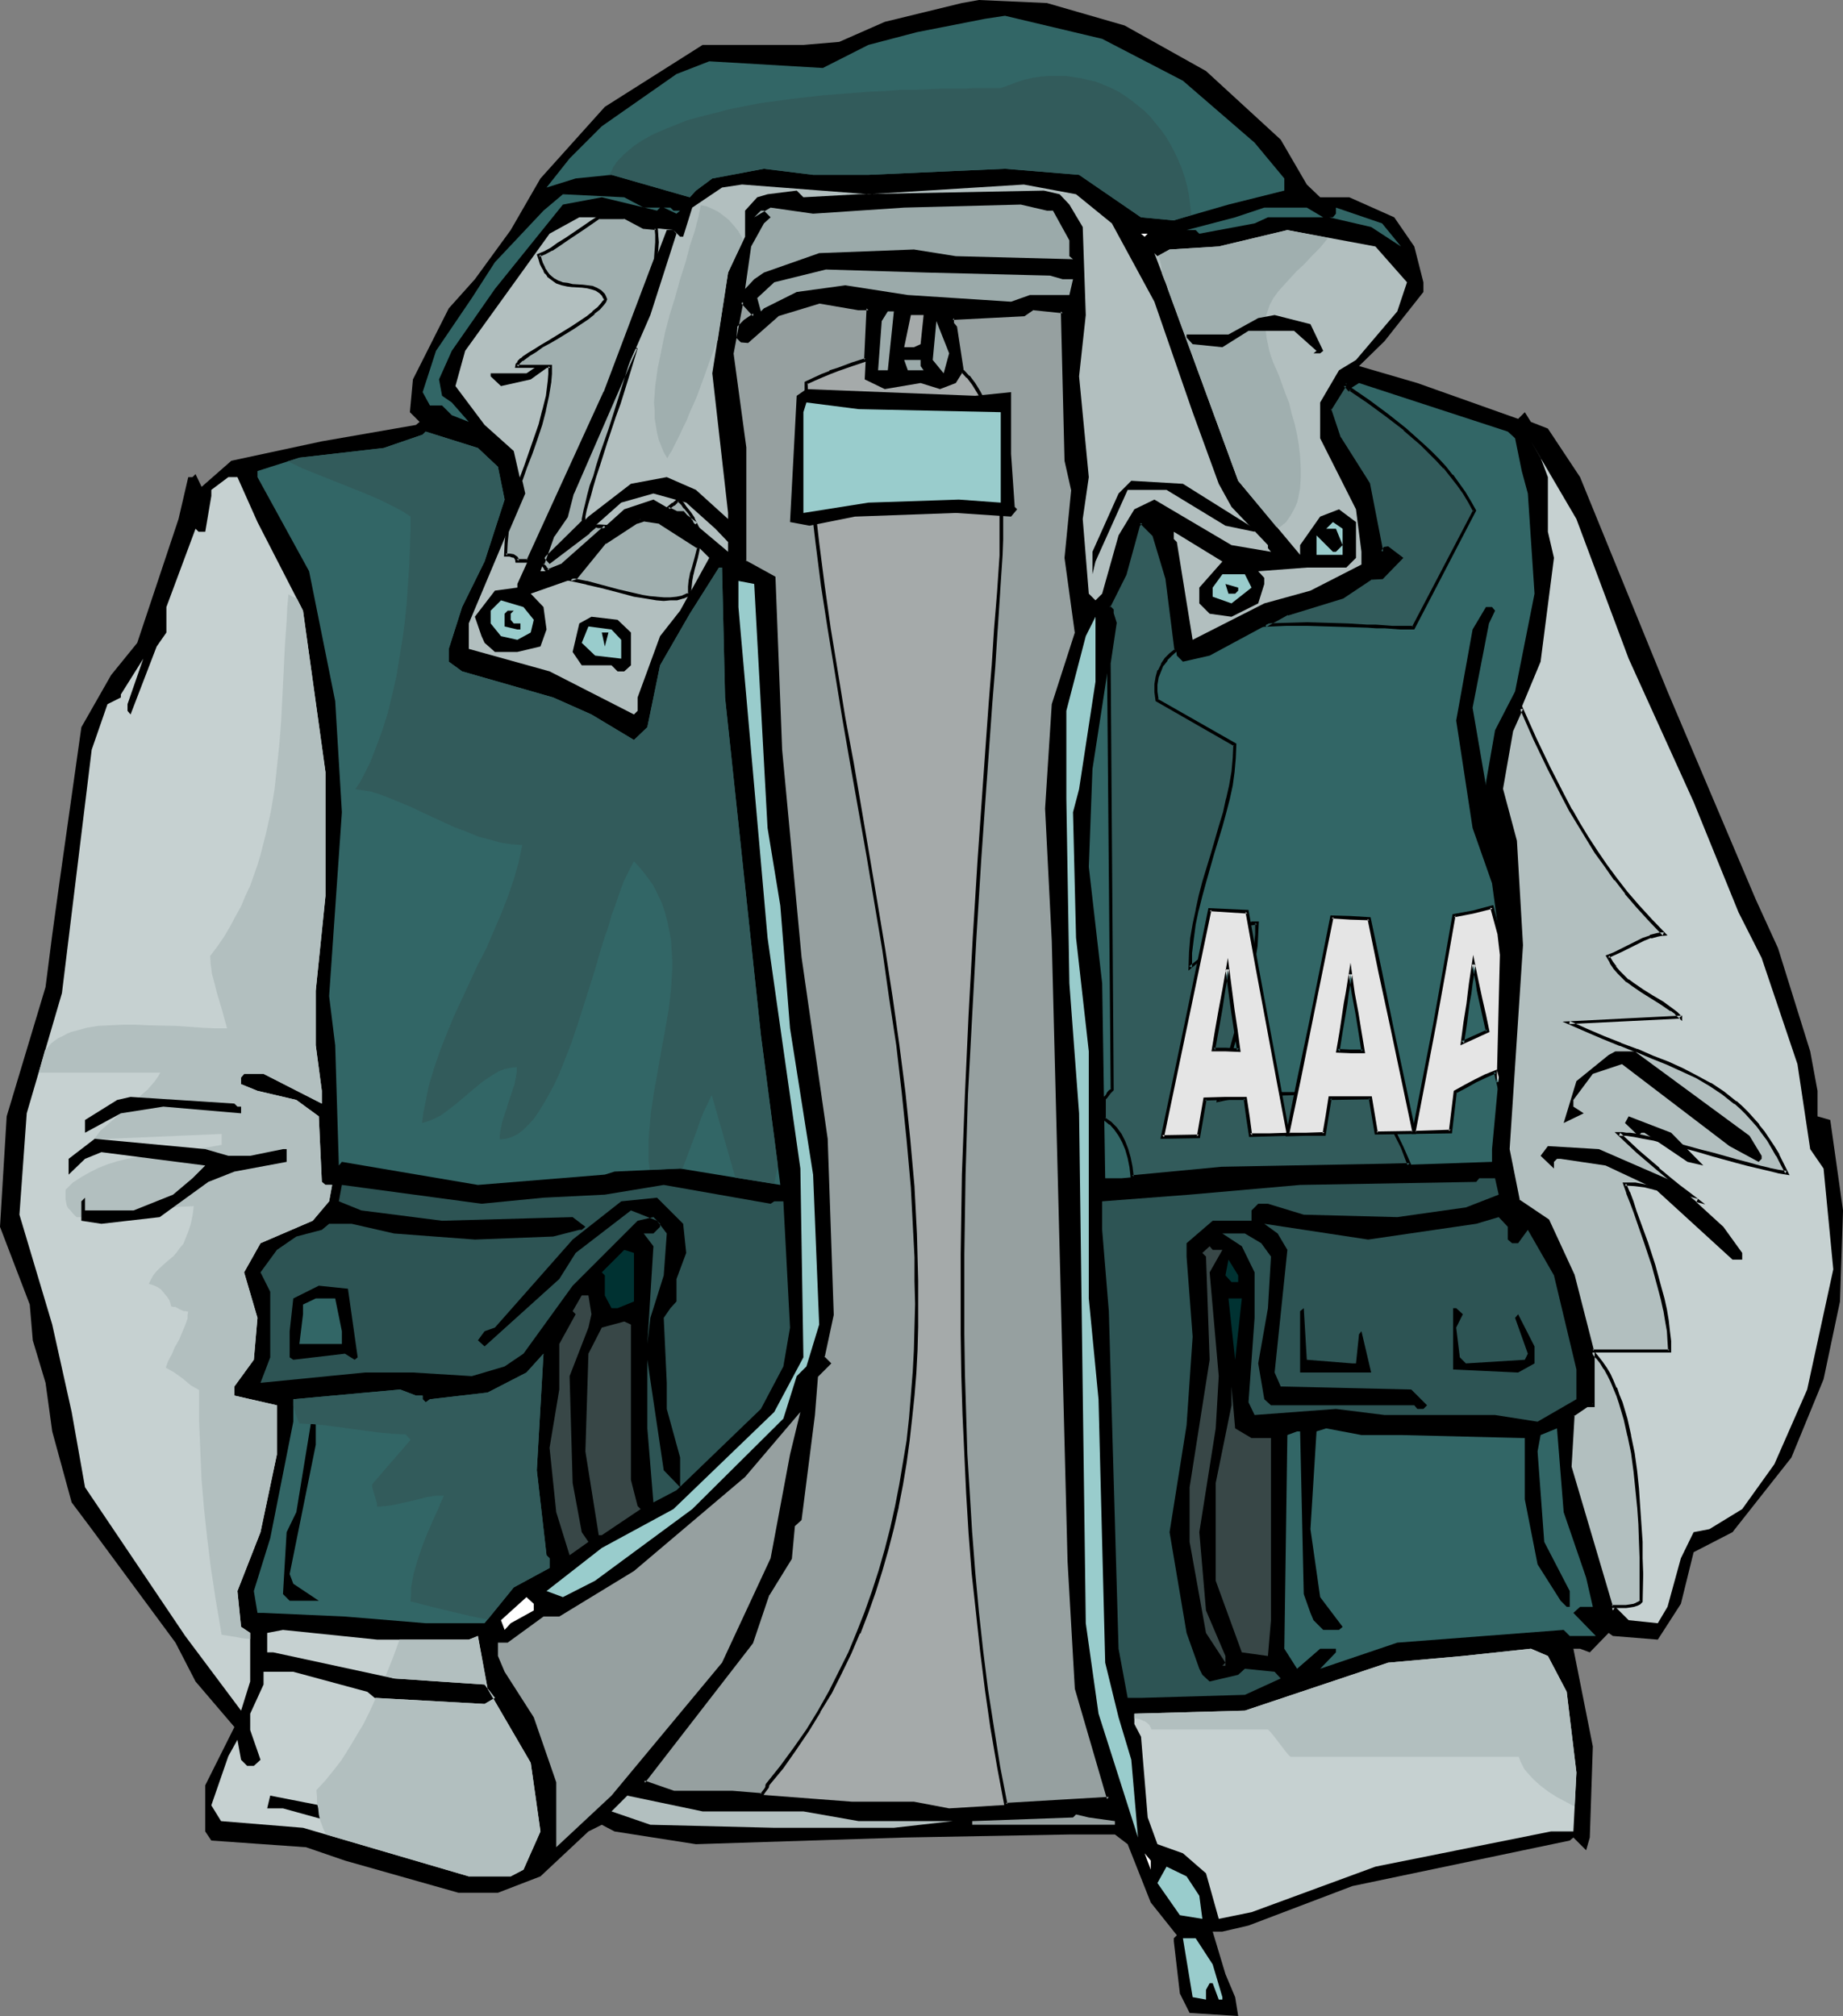 <?xml version="1.0" encoding="UTF-8" standalone="no"?>
<svg
   version="1.0"
   width="129.766mm"
   height="141.963mm"
   id="svg94"
   sodipodi:docname="Jacket - Hooded 1.wmf"
   xmlns:inkscape="http://www.inkscape.org/namespaces/inkscape"
   xmlns:sodipodi="http://sodipodi.sourceforge.net/DTD/sodipodi-0.dtd"
   xmlns="http://www.w3.org/2000/svg"
   xmlns:svg="http://www.w3.org/2000/svg">
  <rect width="100%" height="100%" fill="#808080" stroke="none"/>
  <sodipodi:namedview
     id="namedview94"
     pagecolor="#ffffff"
     bordercolor="#000000"
     borderopacity="0.25"
     inkscape:showpageshadow="2"
     inkscape:pageopacity="0.0"
     inkscape:pagecheckerboard="0"
     inkscape:deskcolor="#d1d1d1"
     inkscape:document-units="mm" />
  <defs
     id="defs1">
    <pattern
       id="WMFhbasepattern"
       patternUnits="userSpaceOnUse"
       width="6"
       height="6"
       x="0"
       y="0" />
  </defs>
  <path
     style="fill:#000000;fill-opacity:1;fill-rule:evenodd;stroke:none"
     d="m 299.283,6.786 21.654,12.117 19.877,18.257 6.949,11.956 3.555,3.393 h 7.757 l 11.958,5.332 5.333,7.755 2.424,9.532 v 2.585 l -10.342,13.087 -6.787,6.624 15.514,4.524 26.826,9.532 1.778,-1.777 1.616,2.585 4.525,1.777 8.565,12.925 23.27,57.032 23.432,55.255 5.979,13.087 8.565,27.466 1.939,10.502 v 6.786 l 3.394,0.969 3.394,24.073 -0.808,24.234 -4.363,20.68 -8.565,20.842 -15.675,19.872 -10.342,5.332 -3.394,13.733 -6.141,9.532 -11.958,-0.969 -1.131,-0.808 -5.01,5.17 -2.586,-0.969 h -1.778 l 5.171,26.012 -0.808,24.234 -0.97,3.393 -3.394,-3.393 -0.97,0.808 -57.853,12.117 -27.634,10.502 -6.949,1.616 h -2.586 l 3.394,11.309 2.586,6.139 0.808,5.008 -12.928,-0.808 -2.586,-5.17 -1.616,-13.894 v -0.808 l 0.808,-0.808 -6.949,-8.724 -6.141,-15.51 -3.394,-2.585 h -12.12 l -43.955,0.808 -55.429,1.777 -21.654,-3.393 -3.394,-1.777 -3.555,1.777 -12.766,11.956 -11.312,4.362 h -10.504 l -30.219,-8.563 -10.342,-3.554 -25.21,-1.777 -1.616,-2.423 V 475.157 L 62.378,459.647 52.035,447.53 46.702,437.19 24.402,406.978 19.069,399.869 13.898,380.966 12.12,368.041 8.726,356.731 7.918,347.199 0,326.519 l 1.778,-29.404 10.342,-34.413 1.778,-13.894 1.778,-12.925 5.979,-42.33 7.918,-13.894 6.949,-8.563 10.989,-32.959 2.586,-11.148 h 1.131 l 0.808,-0.808 1.616,3.393 7.918,-6.947 24.078,-5.17 25.048,-4.362 0.97,-0.808 -2.586,-2.585 0.808,-8.724 9.534,-18.903 6.949,-7.755 9.534,-13.087 7.918,-13.733 17.13,-19.064 26.018,-16.479 h 26.826 L 223.331,11.148 235.451,5.816 255.974,0.808 260.499,0 278.598,0.808 Z"
     id="path1" />
  <path
     style="fill:#326666;fill-opacity:1;fill-rule:evenodd;stroke:none"
     d="m 314.796,21.488 19.069,16.479 7.918,9.532 v 3.231 l -14.867,3.716 -14.544,4.201 -8.726,-0.808 -16.483,-11.309 -19.715,-1.616 -36.36,1.616 h -14.706 l -13.09,-1.616 -13.736,2.585 -4.363,3.231 -1.616,1.777 -20.846,-5.978 -9.534,0.969 -7.757,2.423 6.141,-7.755 8.565,-8.563 19.877,-13.894 8.726,-3.393 30.219,1.777 12.12,-6.139 12.928,-3.393 18.099,-3.554 5.333,-0.808 25.856,6.139 z"
     id="path2" />
  <path
     style="fill:#b2bfbf;fill-opacity:1;fill-rule:evenodd;stroke:none"
     d="m 272.457,49.115 13.898,2.585 9.534,7.755 11.312,20.842 10.181,29.405 6.949,19.064 3.394,6.139 9.696,10.178 v 0.808 l 0.808,0.969 -10.504,-1.777 -20.523,-12.117 -5.333,2.585 -4.202,6.947 -4.363,15.51 -1.778,1.777 -1.778,-1.777 -1.616,-19.872 1.616,-11.148 -2.586,-26.819 1.778,-16.318 -0.808,-23.427 -3.555,-5.978 -2.586,-2.747 -4.202,-0.969 -49.288,0.969 -14.706,0.808 -1.778,-1.777 -7.757,0.969 -2.747,0.808 -3.232,3.554 v 6.947 l -4.525,9.532 -4.202,26.819 4.202,37.16 v 1.616 l -8.565,-7.755 -7.757,-3.393 -9.534,1.777 -11.312,8.724 -11.15,10.986 0.808,0.969 10.342,-7.917 8.726,-7.755 8.565,-2.423 8.726,2.423 7.757,6.947 3.394,3.554 v 2.585 l -11.15,-9.371 -0.808,-0.969 h -1.778 l -6.141,-3.554 -7.757,2.585 -16.322,14.702 -4.363,1.777 h -1.616 l 3.394,-9.532 3.555,-5.008 1.616,-6.139 20.685,-47.5 6.949,-21.649 -0.808,-0.969 h -1.778 l -16.483,43.137 -23.27,51.054 v 0.969 l -5.979,0.808 -5.333,6.947 1.778,5.17 0.808,1.777 2.747,2.423 h 5.979 l 6.141,-1.454 1.616,-4.524 -0.808,-5.978 -3.394,-3.554 11.958,-4.201 7.757,-9.532 9.534,-6.139 5.171,0.808 10.504,6.947 2.586,2.585 -7.757,14.056 -5.333,6.786 -5.979,16.318 v 3.554 l -0.97,0.969 -22.462,-11.471 -21.493,-5.978 v -6.786 l 14.544,-34.575 -2.586,-11.309 -7.757,-6.947 -7.757,-10.34 2.586,-9.371 22.462,-31.182 7.918,-4.362 h 11.958 l 5.171,2.585 7.918,0.808 1.778,1.777 h 0.808 l 2.424,-7.755 7.918,-5.332 5.333,-0.808 33.613,2.585 z"
     id="path3" />
  <path
     style="fill:#326666;fill-opacity:1;fill-rule:evenodd;stroke:none"
     d="m 171.296,55.255 h 7.11 l 0.808,0.808 h 1.778 l -0.97,0.808 -3.394,-1.616 h -0.97 l -0.808,0.808 -14.706,-3.554 -10.342,1.939 -18.099,22.457 -11.474,16.479 -3.394,7.593 0.808,4.362 2.586,1.777 4.525,5.17 -4.525,-1.777 -2.586,-2.585 h -3.232 l -1.939,-3.554 3.555,-10.986 9.534,-14.056 6.141,-9.532 12.928,-13.733 5.171,-4.362 16.322,0.808 z"
     id="path4" />
  <path
     style="fill:#9baaaa;fill-opacity:1;fill-rule:evenodd;stroke:none"
     d="m 280.214,56.062 4.363,7.917 v 4.201 l 0.97,0.808 -31.189,-0.808 -11.15,-1.777 -25.21,0.969 -14.706,5.17 -2.586,1.777 -2.424,2.585 1.616,-11.309 3.394,-6.139 1.778,-1.616 -1.778,-1.777 h -0.808 l -1.778,1.777 4.363,-2.585 11.312,1.616 24.24,-1.616 31.027,-0.808 6.949,1.616 z"
     id="path5" />
  <path
     style="fill:#326666;fill-opacity:1;fill-rule:evenodd;stroke:none"
     d="m 352.126,57.84 h 2.586 l 0.808,-0.969 v -1.616 l 12.282,4.201 5.01,6.139 -7.918,-5.17 -11.15,-2.585 h -16.322 l -3.555,1.616 -14.706,2.747 -0.97,-0.969 h -2.424 l 12.928,-3.393 7.757,-2.585 h 11.312 z"
     id="path6" />
  <path
     style="fill:#b2bfbf;fill-opacity:1;fill-rule:evenodd;stroke:none"
     d="m 374.427,75.127 -2.586,7.755 -10.989,12.925 -4.525,2.747 -5.01,8.563 v 9.532 l 9.534,18.903 1.454,11.309 v 3.393 l -13.574,6.947 -12.282,3.393 -19.069,9.694 -4.202,-26.012 -0.808,-0.808 v -1.939 l 12.928,7.917 -6.141,6.947 v 4.201 l 2.747,2.747 5.818,0.808 7.11,-3.554 1.616,-5.17 v -1.616 l -1.616,-1.777 12.928,-0.969 h 10.504 l 2.586,-2.585 v -9.532 l -4.525,-3.393 -5.01,1.939 -5.333,7.593 v 2.585 l -16.483,-19.711 -19.069,-52.023 -3.232,-8.563 -0.97,-0.969 1.778,1.777 3.232,-1.777 13.09,-0.808 18.261,-4.362 23.432,4.362 z"
     id="path7" />
  <path
     style="fill:#a0afaf;fill-opacity:1;fill-rule:evenodd;stroke:none"
     d="m 353.419,63.333 -2.101,2.585 -2.262,2.262 -2.101,2.262 -1.939,1.777 -1.778,1.939 -1.616,1.777 -1.454,1.616 -1.293,1.777 -0.97,1.777 -0.646,1.939 -0.323,0.969 v 1.131 l -0.162,1.131 v 1.293 l 0.162,1.293 0.162,1.293 0.323,1.454 0.323,1.616 0.485,1.616 0.646,1.777 0.808,1.777 0.808,1.939 0.808,2.262 0.808,2.262 0.97,2.423 0.646,2.747 0.808,2.747 0.646,2.908 0.485,2.908 0.323,2.908 0.162,2.908 v 2.908 l -0.162,2.585 -0.485,2.585 -0.323,1.292 -0.485,1.131 -0.485,0.969 -0.646,1.131 -0.646,0.969 -0.646,0.969 -0.808,0.646 -0.97,0.808 -0.323,-0.162 h -0.485 l -10.181,-12.279 -18.746,-51.054 -0.162,-0.646 -0.162,-0.646 -0.162,-0.485 -0.323,-0.485 -0.646,-1.616 -0.162,-1.293 -0.162,-1.293 -0.646,-2.423 2.909,-1.616 13.09,-0.808 18.261,-4.362 z"
     id="path8" />
  <path
     style="fill:#ffffff;fill-opacity:1;fill-rule:evenodd;stroke:none"
     d="m 305.424,62.202 -0.808,0.808 -0.97,-0.808 h 2.586 z"
     id="path9" />
  <path
     style="fill:#9baaaa;fill-opacity:1;fill-rule:evenodd;stroke:none"
     d="m 279.406,73.35 3.394,0.969 h 2.747 l -0.97,4.201 h -10.504 l -5.01,1.777 -27.472,-1.777 -16.645,-2.585 -12.928,1.777 -8.726,4.362 -0.808,0.808 -0.97,-3.554 4.525,-4.201 13.736,-3.393 26.826,0.808 z"
     id="path10" />
  <path
     style="fill:#a5aaaa;fill-opacity:1;fill-rule:evenodd;stroke:none"
     d="m 198.283,85.467 -1.778,1.777 v 2.585 l 0.97,0.969 h 1.454 l 7.918,-6.947 11.15,-3.554 10.504,1.777 h 2.586 l -0.97,18.903 5.333,2.585 9.534,-1.616 5.171,1.616 4.202,-1.616 1.616,-2.585 -1.616,-12.117 -0.808,-0.969 v -1.616 l 18.907,-0.808 2.586,-1.777 7.757,0.808 0.97,39.745 1.778,7.755 -1.778,18.095 2.586,19.872 -6.141,19.064 -1.616,27.789 1.616,35.221 4.363,165.118 1.778,33.928 8.726,29.243 -42.501,2.585 -9.373,-1.777 h -16.483 l -31.835,-2.423 H 179.214 l -7.918,-2.747 28.603,-37.16 4.363,-12.925 5.979,-9.532 0.808,-8.724 1.939,-1.616 3.394,-27.789 0.808,-10.34 3.394,-3.393 -1.616,-1.616 2.586,-11.471 -1.778,-46.692 -6.787,-48.146 -2.747,-27.789 -2.586,-27.627 -1.616,-45.722 -7.757,-4.362 v -30.212 l -3.394,-25.204 2.586,-13.733 3.232,3.554 z"
     id="path11" />
  <path
     style="fill:#96a0a0;fill-opacity:1;fill-rule:evenodd;stroke:none"
     d="m 255.974,98.554 -1.616,-11.309 -0.808,-0.969 v -1.616 l 18.907,-0.808 2.586,-1.777 7.757,0.808 0.97,39.745 1.778,7.755 -1.778,18.095 2.586,19.872 -6.141,19.064 -1.616,27.789 1.616,35.221 4.363,165.118 1.778,33.928 8.726,29.243 -27.472,1.616 -1.778,-10.178 -1.778,-10.178 -1.454,-10.34 -1.454,-10.178 -1.131,-10.502 -0.97,-10.34 -0.808,-10.502 -0.646,-10.663 -0.646,-10.502 -0.323,-10.502 -0.323,-10.663 -0.162,-10.663 v -21.326 l 0.323,-21.165 0.646,-21.326 1.131,-21.165 1.131,-20.842 1.293,-20.842 1.454,-20.68 1.454,-20.357 0.808,-10.017 0.646,-10.017 0.808,-9.855 0.485,-9.694 0.162,-4.201 v -8.078 l -0.162,-3.878 -0.162,-3.716 -0.323,-3.554 -0.323,-3.393 -0.485,-3.231 -0.646,-3.07 -0.808,-2.908 -0.808,-2.747 -1.131,-2.423 -1.131,-2.262 -1.454,-2.1 -1.454,-1.939 z m -51.712,376.604 3.717,-4.847 3.555,-4.847 3.394,-5.008 3.07,-5.008 2.909,-5.008 2.747,-5.17 2.586,-5.332 2.262,-5.493 2.101,-5.332 1.939,-5.493 1.778,-5.655 1.616,-5.493 1.454,-5.816 1.293,-5.655 1.131,-5.816 0.97,-5.816 0.808,-5.978 0.808,-5.978 0.485,-5.978 0.485,-5.978 0.323,-6.139 0.162,-6.139 0.162,-6.139 -0.162,-6.139 -0.162,-6.301 -0.162,-6.139 -0.646,-12.44 -1.131,-12.602 -1.293,-12.602 -1.616,-12.763 -1.778,-12.602 -1.939,-12.602 -1.939,-12.44 -2.101,-12.602 -2.262,-12.279 -2.101,-12.279 -2.101,-12.279 -2.101,-11.794 -1.778,-11.794 -1.778,-11.633 -1.454,-11.309 -0.646,-5.493 -0.646,-5.493 -0.485,-5.493 -0.485,-5.332 -0.323,-5.332 -0.162,-5.17 -0.162,-5.17 v -5.008 l 2.101,-0.969 2.101,-0.969 2.101,-0.969 2.101,-0.808 3.878,-1.293 3.555,-1.131 0.646,-13.733 h -2.586 l -10.504,-1.777 -11.15,3.554 -7.918,6.947 h -1.454 l -0.97,-0.969 v -2.585 l 1.778,-1.777 2.424,-1.616 -3.232,-3.554 -2.586,13.733 3.394,25.204 v 30.212 l 7.757,4.362 1.616,45.722 2.586,27.627 2.747,27.789 6.787,48.146 1.778,46.692 -2.586,11.471 1.616,1.616 -3.394,3.393 -0.808,10.34 -3.394,27.789 -1.939,1.616 -0.808,8.724 -5.979,9.532 -4.363,12.925 -28.603,37.16 7.918,2.747 h 15.675 l 7.757,0.646 0.646,-0.808 0.485,-0.808 0.323,-0.646 z"
     id="path12" />
  <path
     style="fill:#000000;fill-opacity:1;fill-rule:evenodd;stroke:none"
     d="m 256.297,98.23 0.162,0.323 -1.778,-11.633 -0.808,-0.969 v 0.323 -1.616 l -0.323,0.485 19.069,-0.969 2.586,-1.777 -0.323,0.162 7.918,0.808 -0.485,-0.485 0.97,39.745 1.778,7.917 v -0.162 l -1.778,18.095 2.747,20.034 v -0.162 l -6.141,19.064 -1.778,27.789 1.778,35.221 4.202,165.118 1.939,33.928 8.565,29.404 0.485,-0.646 -27.472,1.616 0.485,0.323 -1.939,-10.017 -1.616,-10.178 -1.616,-10.34 -1.293,-10.34 -1.131,-10.34 -0.97,-10.502 -0.808,-10.502 v 0.162 l -0.646,-10.663 -0.646,-10.502 -0.323,-10.502 -0.323,-10.663 -0.162,-10.663 v -21.326 l 0.323,-21.165 0.646,-21.326 1.131,-21.165 1.131,-20.842 1.293,-20.842 1.454,-20.68 v 0.162 l 1.454,-20.519 0.808,-10.017 v 0 l 0.646,-10.017 v 0.162 l 0.646,-9.855 v -0.162 l 0.646,-9.694 0.162,-4.201 v -8.078 l -0.162,-3.878 -0.162,-3.716 v 0 l -0.323,-3.554 -0.323,-3.393 -0.485,-3.231 -0.646,-3.07 v -0.162 l -0.808,-2.747 -0.97,-2.747 v -0.162 l -0.97,-2.423 -1.293,-2.423 v 0 l -1.293,-2.1 -1.454,-1.939 h -0.162 l -1.616,-1.777 -0.646,0.646 1.616,1.777 v -0.162 l 1.454,1.939 1.293,2.1 v 0 l 1.293,2.262 0.97,2.423 v 0 l 0.808,2.747 0.808,2.908 v 0 l 0.646,3.07 0.485,3.231 0.485,3.393 0.323,3.554 v -0.162 l 0.162,3.716 v 3.878 8.078 4.201 l -0.646,9.694 v 0 l -0.808,9.855 v 0 l -0.646,10.017 v -0.162 l -0.808,10.178 -1.454,20.357 v 0 l -1.454,20.68 -1.293,20.842 -1.131,20.842 -0.97,21.165 -0.808,21.326 -0.323,21.165 v 21.326 l 0.162,10.663 0.323,10.663 0.485,10.502 0.485,10.502 0.646,10.663 v 0 l 0.808,10.502 1.131,10.34 1.131,10.502 1.293,10.34 1.454,10.178 1.778,10.34 1.939,10.34 28.28,-1.616 -8.726,-29.728 v 0.162 l -1.778,-33.928 -4.363,-165.118 -1.616,-35.221 1.616,-27.789 v 0.162 l 6.141,-19.064 -2.747,-20.034 v 0 l 1.939,-18.095 -1.939,-7.917 v 0.162 l -0.808,-40.068 -8.403,-0.969 -2.586,1.777 h 0.162 l -19.392,0.808 v 2.423 l 0.97,0.969 -0.162,-0.323 1.778,11.633 z"
     id="path13" />
  <path
     style="fill:#000000;fill-opacity:1;fill-rule:evenodd;stroke:none"
     d="m 204.747,475.157 -0.162,0.162 3.878,-4.685 3.394,-4.847 3.394,-5.008 3.07,-5.008 v -0.162 l 3.07,-5.008 2.586,-5.17 2.586,-5.332 2.262,-5.332 h 0.162 l 2.101,-5.493 v 0 l 1.939,-5.493 1.778,-5.655 1.616,-5.655 1.454,-5.655 1.293,-5.655 v -0.162 l 1.131,-5.816 0.97,-5.816 0.808,-5.978 0.646,-5.816 0.646,-6.139 0.485,-5.978 v 0 l 0.323,-6.139 0.162,-6.139 v -6.139 -6.139 l -0.162,-6.301 -0.162,-6.139 -0.646,-12.44 v -0.162 l -1.131,-12.602 -1.293,-12.602 -1.616,-12.602 -1.778,-12.602 -1.939,-12.602 -2.101,-12.602 -2.101,-12.44 -4.202,-24.719 -2.262,-12.117 -1.939,-11.956 -1.939,-11.794 -1.616,-11.471 -1.454,-11.309 -0.646,-5.655 -0.646,-5.493 -0.485,-5.332 -0.485,-5.493 v 0.162 l -0.323,-5.332 -0.162,-5.17 -0.162,-5.17 -0.162,-5.008 -0.162,0.323 2.101,-0.969 2.262,-0.969 1.939,-0.808 v 0 l 2.101,-0.808 3.717,-1.293 3.878,-1.293 0.808,-14.541 h -3.07 v 0 l -10.504,-1.777 -11.312,3.554 -8.08,7.109 0.323,-0.162 h -1.454 l 0.162,0.162 -0.808,-0.969 0.162,0.323 v -2.585 l -0.162,0.323 1.778,-1.777 h -0.162 l 2.909,-1.939 -4.202,-4.362 -2.747,14.541 3.394,25.204 v 0 30.535 l 7.918,4.362 -0.162,-0.323 1.616,45.722 v 0.162 l 2.586,27.627 2.747,27.627 6.787,48.307 v -0.162 l 1.778,46.692 v -0.162 l -2.586,11.633 1.778,1.939 v -0.646 l -3.394,3.554 -0.97,10.502 -3.394,27.627 0.162,-0.162 -1.939,1.777 -0.97,8.886 0.162,-0.162 -5.979,9.532 -4.363,12.925 v -0.162 l -28.926,37.644 8.403,3.07 h 15.837 -0.162 l 8.242,0.485 0.646,-0.969 0.485,-0.646 v 0 l 0.485,-0.646 0.162,-0.646 -0.97,-0.323 -0.162,0.646 0.162,-0.162 -0.323,0.646 v 0 l -0.485,0.646 -0.646,0.808 0.485,-0.162 -7.918,-0.646 v 0 h -15.675 0.162 l -7.918,-2.747 0.162,0.646 28.765,-37.16 4.363,-12.925 v 0.162 l 5.979,-9.694 0.808,-8.724 -0.162,0.162 1.939,-1.777 3.555,-27.95 0.808,-10.178 -0.162,0.162 3.717,-3.716 -1.939,-1.939 0.162,0.323 2.424,-11.309 -1.616,-46.853 v 0 l -6.949,-48.307 -2.586,-27.627 -2.586,-27.627 v 0 l -1.778,-46.046 -7.918,-4.362 0.162,0.323 v -30.212 -0.162 l -3.394,-25.042 v 0.162 l 2.586,-13.733 -0.646,0.162 3.232,3.554 0.162,-0.808 -2.586,1.777 -1.778,1.777 -0.162,3.07 1.131,1.131 1.939,0.162 8.08,-7.109 h -0.162 l 11.15,-3.393 h -0.162 l 10.342,1.777 h 0.162 2.586 l -0.485,-0.485 -0.646,13.733 0.323,-0.485 -3.555,1.131 -3.878,1.454 -2.101,0.646 v 0.162 l -2.101,0.808 -2.101,0.969 -2.424,1.131 v 5.332 l 0.162,5.17 0.323,5.17 0.323,5.332 v 0 l 0.323,5.332 0.485,5.493 0.646,5.493 0.646,5.493 1.454,11.471 1.778,11.471 1.939,11.794 1.939,11.956 2.101,12.117 4.363,24.558 2.101,12.602 2.101,12.44 1.778,12.602 1.939,12.763 1.454,12.602 1.293,12.602 1.131,12.602 v 0 l 0.646,12.44 0.323,6.139 v 6.301 l 0.162,6.139 -0.162,6.139 -0.162,6.139 -0.323,6.139 v -0.162 l -0.485,6.139 -0.485,5.978 -0.646,5.978 -0.97,5.816 -0.97,5.816 -1.131,5.816 v 0 l -1.293,5.816 -1.454,5.655 -1.616,5.655 -1.778,5.493 -1.939,5.493 v 0 l -2.101,5.332 v 0 l -2.262,5.493 -2.586,5.17 -2.586,5.17 -2.909,5.17 v 0 l -3.07,5.008 -3.394,4.847 -3.555,4.847 -3.878,4.847 z"
     id="path14" />
  <path
     style="fill:#9baaaa;fill-opacity:1;fill-rule:evenodd;stroke:none"
     d="m 236.259,98.554 h -2.586 l 0.97,-13.087 1.616,-2.585 h 1.616 z"
     id="path15" />
  <path
     style="fill:#a5aaaa;fill-opacity:1;fill-rule:evenodd;stroke:none"
     d="m 244.985,91.606 -1.778,0.808 h -2.586 l 1.778,-8.563 h 3.394 z"
     id="path16" />
  <path
     style="fill:#000000;fill-opacity:1;fill-rule:evenodd;stroke:none"
     d="m 352.126,93.384 -0.808,0.646 h -1.778 l 0.808,-0.646 -5.979,-5.332 h -12.12 l -6.949,4.362 -7.918,-0.808 -1.616,-1.777 V 89.021 h 11.15 l 7.918,-4.362 4.363,-0.808 9.534,2.423 z"
     id="path17" />
  <path
     style="fill:#9baaaa;fill-opacity:1;fill-rule:evenodd;stroke:none"
     d="m 251.126,99.361 -2.909,-3.554 0.97,-10.34 3.394,8.563 z"
     id="path18" />
  <path
     style="fill:#000000;fill-opacity:1;fill-rule:evenodd;stroke:none"
     d="m 165.317,90.799 -4.363,1.616 h -7.757 l -11.958,8.563 -7.918,1.777 -2.747,-2.585 v -0.808 h 9.534 l 14.059,-9.532 5.979,-1.777 5.171,1.777 z"
     id="path19" />
  <path
     style="fill:#9baaaa;fill-opacity:1;fill-rule:evenodd;stroke:none"
     d="m 244.985,97.423 0.808,1.131 h -4.202 l -0.97,-2.747 h 4.363 z"
     id="path20" />
  <path
     style="fill:#326666;fill-opacity:1;fill-rule:evenodd;stroke:none"
     d="m 359.075,103.562 2.586,-1.616 39.592,12.925 1.939,1.777 1.778,8.724 1.616,5.978 1.778,26.658 -5.171,26.012 -5.333,10.34 -2.424,13.894 v 0.808 l -3.555,-20.68 4.363,-22.457 1.616,-3.393 -0.808,-0.969 h -1.616 l -3.555,5.978 -4.363,24.234 4.363,28.597 5.171,14.702 2.586,19.064 -0.808,32.636 -1.778,19.064 v 3.393 l -28.603,0.969 -43.147,0.808 -26.826,2.585 h -4.363 l -0.808,-51.862 -3.555,-31.02 0.97,-26.012 5.979,-38.775 -0.808,-2.585 v -0.808 l -0.808,-0.969 4.202,-8.724 3.555,-12.925 0.808,-0.969 3.555,3.554 3.232,11.309 2.747,20.68 1.616,1.616 7.11,-1.616 20.685,-11.148 14.706,-4.524 7.595,-5.008 h 2.909 l 5.01,-5.332 -3.394,-2.585 h -0.97 l -0.646,0.969 -3.717,-18.095 -7.757,-12.117 -2.586,-7.755 4.525,-6.947 v 0.808 z"
     id="path21" />
  <path
     style="fill:#000000;fill-opacity:1;fill-rule:evenodd;stroke:none"
     d="m 269.064,104.37 v 16.479 l 0.97,14.056 0.646,0.646 -1.616,1.939 -14.706,-0.969 -26.826,0.969 -12.12,2.423 -5.171,-0.969 1.778,-33.605 2.586,-1.777 44.925,1.777 z"
     id="path22" />
  <path
     style="fill:#99cccc;fill-opacity:1;fill-rule:evenodd;stroke:none"
     d="m 266.317,109.701 v 24.073 l -11.15,-0.808 -24.078,0.808 -17.291,2.747 V 109.701 l 0.808,-2.585 13.898,1.777 z"
     id="path23" />
  <path
     style="fill:#326666;fill-opacity:1;fill-rule:evenodd;stroke:none"
     d="m 132.512,124.242 1.778,8.724 -5.333,16.479 -5.979,12.117 -3.555,11.148 v 3.393 l 3.555,2.585 24.24,6.947 10.181,4.524 11.312,6.786 3.555,-3.393 3.394,-16.479 7.918,-13.733 7.757,-12.279 h 0.808 l 0.808,34.575 9.534,89.829 5.171,39.906 -26.664,-4.362 -17.453,0.808 -2.586,0.808 -33.774,2.747 -36.198,-6.139 -0.808,0.969 -0.97,-31.99 -1.616,-13.087 3.394,-48.954 -1.778,-29.566 -6.949,-34.575 -13.736,-25.042 v -1.616 l 11.15,-3.554 22.462,-2.585 10.342,-3.554 0.808,-0.808 13.898,4.362 z"
     id="path24" />
  <path
     style="fill:#c6d1d1;fill-opacity:1;fill-rule:evenodd;stroke:none"
     d="m 433.411,175.296 17.291,38.129 11.958,29.404 6.141,12.117 9.534,28.274 3.394,22.619 3.555,5.17 2.586,26.819 -6.949,31.99 -8.726,19.872 -8.565,11.956 -8.726,5.332 -4.202,0.808 -3.394,6.947 -3.555,12.925 -2.586,4.362 -7.757,-0.808 -3.555,-3.554 -0.646,0.969 -11.474,-38.129 0.97,-13.894 3.394,-2.585 h 1.778 v -13.733 l -5.171,-20.842 -6.787,-14.541 -7.918,-5.17 -2.747,-13.894 3.717,-54.285 -1.778,-27.789 -3.555,-13.733 2.747,-15.672 7.595,-18.257 3.555,-27.627 -1.616,-6.947 v -14.541 l -1.939,-5.17 -2.586,-4.362 12.12,20.68 z"
     id="path25" />
  <path
     style="fill:#b2bfbf;fill-opacity:1;fill-rule:evenodd;stroke:none"
     d="m 423.876,359.801 1.131,1.454 1.131,1.292 0.97,1.616 0.97,1.777 0.97,1.616 0.808,1.939 0.808,1.939 0.646,1.939 1.293,4.362 0.97,4.362 0.97,4.685 0.646,4.685 0.485,4.685 0.485,4.847 0.323,4.685 0.162,4.685 0.162,4.362 v 4.201 7.27 l -0.485,0.323 -0.808,0.485 -0.808,0.162 -0.97,0.323 h -1.131 l -1.131,0.162 h -1.293 l -1.293,-0.162 -11.15,-36.998 0.97,-13.894 3.394,-2.585 h 1.778 v -13.733 z m -19.069,-171.257 3.717,8.078 3.717,7.755 3.717,7.593 2.101,3.716 2.101,3.716 2.262,3.716 2.424,3.554 2.424,3.716 2.747,3.554 2.747,3.716 3.07,3.554 3.394,3.716 3.555,3.716 h -0.808 l -0.97,0.162 -1.778,0.485 -1.939,0.808 -1.939,0.969 -1.939,0.969 -1.939,0.808 -1.778,0.969 -1.778,0.646 0.97,1.616 0.808,1.454 1.131,1.292 1.131,1.131 1.131,1.131 1.293,0.969 2.586,1.616 2.747,1.616 2.586,1.777 2.586,1.616 1.131,0.969 1.131,1.131 v -0.162 l -29.573,1.616 4.686,2.1 4.525,1.777 4.525,1.939 4.202,1.616 4.202,1.616 4.202,1.616 3.878,1.777 3.717,1.939 3.555,2.1 3.555,2.1 3.232,2.585 1.616,1.454 1.454,1.454 1.454,1.616 1.454,1.616 1.454,1.777 1.293,1.939 1.293,2.1 1.293,2.1 1.131,2.262 1.131,2.423 -0.97,-0.162 -1.131,-0.162 -2.424,-0.485 -2.747,-0.646 -2.909,-0.808 -3.07,-0.808 -6.302,-1.777 -3.232,-0.808 -6.464,-1.777 -3.232,-0.808 -2.747,-0.808 -2.747,-0.485 -2.586,-0.485 -1.131,-0.162 h -0.97 l -0.97,-0.162 h -0.97 l 2.424,2.262 2.586,2.423 5.494,4.685 2.747,2.423 2.747,2.1 2.586,2.1 2.262,1.777 -2.262,-0.646 -2.262,-0.646 -2.262,-0.808 -2.262,-0.646 -2.424,-0.646 -2.424,-0.485 -2.747,-0.485 -2.586,-0.162 0.808,2.423 0.97,2.423 0.97,2.585 0.97,2.747 1.939,5.655 1.939,5.978 1.616,5.816 0.808,3.07 0.646,2.908 0.485,2.908 0.323,2.747 0.323,2.747 v 2.423 h -20.523 l -5.01,-20.034 -6.787,-14.541 -7.918,-5.17 -2.747,-13.894 3.717,-54.285 -1.778,-27.789 -3.555,-13.733 2.747,-15.672 z"
     id="path26" />
  <path
     style="fill:#000000;fill-opacity:1;fill-rule:evenodd;stroke:none"
     d="m 424.2,359.801 -0.646,0.323 1.131,1.454 v -0.162 l 1.131,1.454 v 0 l 0.97,1.616 v -0.162 l 0.97,1.777 0.808,1.616 0.808,1.939 v 0 l 0.808,1.939 v 0 l 0.646,1.939 1.293,4.362 0.97,4.362 v -0.162 l 0.97,4.685 0.646,4.847 0.485,4.685 0.485,4.847 v -0.162 l 0.323,4.685 0.162,4.685 0.162,4.362 v 4.201 7.27 l 0.162,-0.323 -0.485,0.323 h 0.162 l -0.808,0.323 h 0.162 l -0.808,0.323 v 0 l -0.97,0.162 -1.131,0.162 v 0 h -1.131 -1.293 -1.293 l 0.323,0.323 -10.989,-37.16 v 0.162 l 0.808,-13.894 -0.162,0.323 3.555,-2.423 h -0.323 2.262 v -14.379 l -0.162,-0.323 -1.454,-1.939 0.808,2.585 v -0.162 13.733 l 0.323,-0.485 h -1.778 l -3.878,2.908 -0.808,14.056 11.15,37.483 h 1.616 1.293 1.131 0.162 l 1.131,-0.162 0.97,-0.162 v 0 l 0.97,-0.323 0.646,-0.323 v 0 l 0.646,-0.646 0.162,-7.432 -0.162,-4.201 v -4.362 l -0.323,-4.685 -0.323,-4.685 v 0 l -0.323,-4.847 -0.485,-4.685 -0.646,-4.685 -0.97,-4.685 v -0.162 l -0.97,-4.362 -1.293,-4.362 -0.808,-1.939 v 0 l -0.646,-1.939 h -0.162 l -0.808,-1.939 -0.808,-1.777 -0.97,-1.616 v 0 l -1.131,-1.616 v 0 l -1.131,-1.454 v 0 l -2.586,-3.07 z"
     id="path27" />
  <path
     style="fill:#000000;fill-opacity:1;fill-rule:evenodd;stroke:none"
     d="m 405.292,188.706 h -0.808 l 3.555,8.078 3.717,7.755 3.878,7.593 1.939,3.716 v 0 l 2.262,3.716 2.262,3.716 2.262,3.716 2.586,3.554 2.586,3.716 h 0.162 l 2.747,3.554 v 0.162 l 3.07,3.554 3.394,3.716 3.555,3.716 0.323,-0.808 h -0.808 l -0.97,0.162 v 0 l -1.939,0.485 v 0.162 l -1.939,0.646 -1.939,0.969 -1.939,0.969 -1.939,0.969 -1.939,0.969 -2.101,0.808 1.131,1.939 v 0.162 l 0.97,1.454 v 0 l 1.131,1.293 1.131,1.131 1.131,1.131 h 0.162 l 1.293,0.969 2.586,1.777 2.586,1.616 2.586,1.616 2.586,1.777 v -0.162 l 1.293,0.969 h -0.162 l 1.939,1.777 v -1.454 l -31.835,1.616 6.302,2.747 4.525,1.939 4.363,1.777 h 0.162 l 4.363,1.777 -0.162,-0.162 4.202,1.777 4.04,1.616 3.878,1.777 3.878,1.777 3.555,2.1 v 0 l 3.394,2.262 3.232,2.585 v -0.162 l 1.616,1.454 1.454,1.454 1.454,1.616 1.454,1.616 v 0 l 1.293,1.777 1.454,1.939 1.131,1.939 1.293,2.262 v -0.162 l 1.131,2.262 1.293,2.423 0.323,-0.646 -0.97,-0.162 -1.131,-0.162 -2.424,-0.485 h 0.162 l -2.747,-0.646 -2.909,-0.808 -3.07,-0.808 -6.302,-1.777 -3.232,-0.808 -6.464,-1.777 -3.232,-0.808 -2.909,-0.646 v 0 l -2.747,-0.646 -2.424,-0.485 -1.293,-0.162 v 0 h -0.97 v 0 l -0.97,-0.162 h -2.101 l 3.232,3.07 2.586,2.423 5.494,4.685 v 0 l 2.909,2.423 2.586,2.1 v 0.162 l 2.586,1.939 2.424,1.777 0.323,-0.808 -2.262,-0.646 -2.262,-0.646 -2.262,-0.646 -2.424,-0.808 -2.262,-0.646 h -0.162 l -2.424,-0.485 -2.586,-0.485 h -0.162 -3.232 l 0.97,2.747 v 0.162 l 0.97,2.423 v 0 l 0.97,2.585 2.909,8.401 1.939,5.816 1.616,5.978 0.808,3.07 0.646,2.908 v -0.162 l 0.485,2.908 0.485,2.747 0.162,2.747 v 0 l 0.162,2.423 0.323,-0.323 h -20.523 l 0.485,0.323 -5.171,-20.195 -6.787,-14.702 -7.918,-5.332 0.162,0.323 -2.747,-13.733 v 0 l 3.555,-54.285 -1.616,-27.789 -3.717,-13.894 v 0.162 l 2.747,-15.672 v 0.162 l 2.586,-5.816 -0.485,-1.292 -2.909,6.786 -2.747,15.833 3.555,13.894 V 223.765 l 1.778,27.789 -3.555,54.285 2.747,14.056 7.918,5.332 -0.162,-0.162 6.787,14.541 v 0 l 5.171,20.357 h 21.331 v -2.908 -0.162 l -0.323,-2.585 -0.323,-2.908 -0.485,-2.908 v 0 l -0.646,-2.908 -0.808,-2.908 -1.616,-5.978 -1.939,-5.978 -3.07,-8.401 -0.808,-2.585 v 0 l -0.97,-2.585 v 0.162 l -0.97,-2.262 -0.323,0.485 2.586,0.162 v 0 l 2.586,0.323 2.586,0.646 h -0.162 l 2.424,0.485 2.262,0.808 2.424,0.808 2.262,0.646 4.363,1.131 -4.202,-3.231 -2.586,-1.939 v 0 l -2.586,-2.1 -2.909,-2.423 h 0.162 l -5.494,-4.685 -2.586,-2.423 -2.424,-2.262 -0.323,0.808 h 0.97 -0.162 0.97 0.162 l 0.97,0.162 v 0 l 1.131,0.162 2.424,0.485 2.747,0.485 v 0 l 2.909,0.808 3.07,0.646 6.464,1.777 3.232,0.969 6.464,1.777 3.07,0.808 2.747,0.646 2.747,0.646 v 0 l 2.586,0.646 0.97,0.162 1.939,0.323 -1.616,-3.231 -1.131,-2.262 v -0.162 l -1.293,-2.1 -1.293,-1.939 -1.293,-1.939 -1.454,-1.777 v -0.162 l -1.454,-1.616 -1.454,-1.616 -1.454,-1.454 -1.616,-1.454 h -0.162 l -3.232,-2.585 -3.394,-2.262 h -0.162 l -3.555,-1.939 -3.717,-1.939 -3.878,-1.777 -4.202,-1.616 -4.04,-1.777 h -0.162 l -4.363,-1.616 h 0.162 l -4.525,-1.777 -4.525,-1.939 -4.686,-2.1 -0.162,0.808 29.573,-1.454 -0.323,-0.485 v 0.162 l 0.646,-0.323 -1.131,-1.131 v 0 l -1.293,-0.969 v 0 l -2.424,-1.777 -2.747,-1.616 -2.586,-1.616 -2.586,-1.777 -1.293,-0.969 v 0.162 l -1.131,-1.131 -1.131,-1.131 -1.131,-1.293 h 0.162 l -0.97,-1.293 v 0 l -0.97,-1.616 -0.162,0.646 1.778,-0.808 1.778,-0.808 1.939,-0.969 1.939,-0.969 1.939,-0.969 1.939,-0.808 v 0.162 l 1.778,-0.485 v 0 l 0.808,-0.162 1.778,-0.162 -4.202,-4.362 -3.394,-3.716 -3.07,-3.554 v 0 l -2.747,-3.554 v 0 l -2.747,-3.716 -2.424,-3.554 -2.424,-3.716 -2.262,-3.716 -2.101,-3.716 v 0.162 l -1.939,-3.716 -3.878,-7.593 -3.717,-7.755 -4.04,-9.048 z"
     id="path28" />
  <path
     style="fill:#c6d1d1;fill-opacity:1;fill-rule:evenodd;stroke:none"
     d="m 68.518,138.944 12.12,23.588 5.979,42.976 v 32.959 l -2.586,25.204 v 14.541 l 1.616,12.117 v 3.393 l -15.514,-7.917 h -5.171 l -0.808,0.969 v 1.777 l 4.363,1.777 10.342,2.423 5.979,4.362 0.808,17.449 0.97,0.808 H 88.395 l -0.808,4.362 -4.363,5.17 -13.898,5.978 -4.363,7.755 3.555,12.117 -0.97,11.148 -5.171,7.109 v 2.423 l 11.312,2.585 v 13.087 l -4.363,20.68 -6.141,15.672 0.97,9.532 2.424,1.616 V 447.53 l -2.424,7.755 -14.867,-19.872 -26.664,-39.583 -3.555,-20.034 -5.171,-23.265 -8.726,-29.243 1.939,-26.981 9.373,-31.99 7.918,-64.787 4.202,-12.117 3.555,-1.777 v -0.808 l -0.97,-0.808 0.97,0.808 5.979,-9.532 -4.202,12.117 v 1.777 l 0.808,0.969 6.949,-18.095 2.586,-3.716 v -6.786 l 7.757,-20.842 0.808,0.808 h 1.778 l 1.616,-9.532 v -1.616 l 4.525,-3.393 h 2.424 z"
     id="path29" />
  <path
     style="fill:#b2bfbf;fill-opacity:1;fill-rule:evenodd;stroke:none"
     d="m 76.76,158.17 -0.323,3.554 -0.162,3.554 -0.485,6.947 -0.323,6.786 -0.323,6.463 -0.323,6.463 -0.485,6.139 -0.646,6.139 -0.646,5.978 -0.97,5.816 -1.293,5.816 -1.454,5.655 -0.808,2.747 -0.97,2.747 -0.97,2.747 -1.293,2.747 -1.131,2.747 -1.454,2.585 -1.454,2.747 -1.616,2.747 -1.778,2.585 -1.939,2.585 0.162,2.262 0.323,2.423 0.646,2.423 0.646,2.585 1.454,4.847 0.646,2.423 0.646,2.262 h -3.232 l -3.394,-0.162 -6.949,-0.485 -7.272,-0.162 -3.394,-0.162 h -3.555 l -3.394,0.162 -3.232,0.162 -2.909,0.485 -2.909,0.808 -1.293,0.323 -1.131,0.485 -1.131,0.646 -1.131,0.485 -1.131,0.808 -0.808,0.646 -0.808,0.969 -0.808,0.808 -1.616,5.978 h 32.32 l -0.646,1.131 -0.808,1.131 -0.97,1.131 -0.97,1.131 -2.424,2.1 -2.586,2.262 -2.586,2.262 -2.586,2.262 -2.424,2.1 -0.97,1.293 -0.808,0.969 34.098,-1.454 v 1.454 1.454 l -5.656,0.969 -5.656,0.646 -5.656,0.808 -5.494,0.808 -2.747,0.485 -2.586,0.646 -2.586,0.808 -2.424,0.969 -2.262,1.131 -2.262,1.292 -2.262,1.454 -1.939,1.939 v 1.454 1.131 l 0.162,0.808 0.162,0.808 0.323,0.646 0.646,0.646 0.646,0.808 0.97,0.969 h 3.878 l 4.04,-0.323 7.595,-1.131 7.918,-0.969 3.878,-0.323 3.878,-0.162 -0.162,1.454 -0.162,1.131 -0.485,2.262 -0.646,1.939 -0.646,1.616 -0.646,1.616 -0.97,1.131 -0.808,1.131 -0.808,0.969 -0.97,0.808 -0.97,0.808 -1.778,1.616 -0.808,0.808 -0.808,0.969 -0.646,1.131 -0.646,1.292 1.131,0.323 1.131,0.485 0.97,0.646 0.808,0.969 0.808,0.969 0.646,0.969 0.323,0.969 0.162,0.646 0.485,0.162 h 0.646 l 1.131,0.646 1.131,0.485 h 0.485 l 0.646,0.162 -0.162,0.808 v 0.969 l -0.646,1.777 -0.808,1.939 -0.808,1.939 -1.131,1.939 -0.808,1.939 -0.97,1.777 -0.646,1.777 1.131,0.646 1.131,0.646 2.262,1.616 2.101,1.777 1.131,0.646 1.131,0.646 v 4.362 4.039 l 0.162,4.039 0.162,4.039 0.323,7.432 0.646,7.593 0.808,7.593 0.485,3.878 0.485,4.039 0.646,4.201 0.646,4.362 0.808,4.685 0.808,4.847 2.101,0.323 1.939,0.323 1.778,0.323 1.778,0.162 v -1.616 l -2.424,-1.616 -0.97,-9.532 6.141,-15.672 4.363,-20.68 v -13.087 l -11.312,-2.585 v -2.423 l 5.171,-7.109 0.97,-11.148 -3.555,-12.117 4.363,-7.755 13.898,-5.978 4.363,-5.17 0.808,-4.362 h -1.778 l -0.97,-0.808 -0.808,-17.449 -5.979,-4.362 -10.342,-2.423 -4.363,-1.777 v -1.777 l 0.808,-0.969 h 5.171 l 15.514,7.917 v -3.393 l -1.616,-12.117 v -14.541 l 2.586,-25.204 v -32.959 l -5.979,-42.976 -1.616,-3.231 -1.131,-0.485 z"
     id="path30" />
  <path
     style="fill:#000000;fill-opacity:1;fill-rule:evenodd;stroke:none"
     d="m 333.865,140.722 v 0.808 l -7.757,-1.616 -15.675,-9.532 h -10.342 l -8.565,19.064 -0.808,3.393 v -5.978 l 6.949,-15.51 3.394,-3.393 13.736,0.808 z"
     id="path31" />
  <path
     style="fill:#99cccc;fill-opacity:1;fill-rule:evenodd;stroke:none"
     d="m 357.297,147.669 h -6.949 v -5.17 l 4.363,4.362 h 0.808 l 1.778,-1.777 -1.778,-4.362 h -2.586 l 1.778,-1.777 2.586,1.777 z"
     id="path32" />
  <path
     style="fill:#99cccc;fill-opacity:1;fill-rule:evenodd;stroke:none"
     d="m 333.057,156.393 -5.333,4.201 -5.01,-1.777 v -2.423 l 2.586,-3.554 h 5.979 z"
     id="path33" />
  <path
     style="fill:#99cccc;fill-opacity:1;fill-rule:evenodd;stroke:none"
     d="m 204.262,220.372 3.394,20.68 2.586,32.636 6.141,38.937 1.616,39.906 -3.394,11.148 -2.586,2.585 -3.555,11.309 -24.24,24.073 -25.856,19.064 -8.565,4.362 -4.363,-1.616 14.706,-11.471 19.069,-10.34 26.826,-25.85 7.757,-14.541 -0.808,-50.246 -8.726,-61.394 -7.757,-88.052 v -6.947 l 4.202,0.808 z"
     id="path34" />
  <path
     style="fill:#000000;fill-opacity:1;fill-rule:evenodd;stroke:none"
     d="m 329.502,157.201 -0.808,0.808 h -1.778 l -0.808,-2.585 3.394,0.969 z"
     id="path35" />
  <path
     style="fill:#99cccc;fill-opacity:1;fill-rule:evenodd;stroke:none"
     d="m 142.046,164.956 -0.808,3.393 -3.555,1.939 -4.363,-0.969 -2.747,-3.393 v -3.393 l 2.747,-2.747 5.979,1.777 z"
     id="path36" />
  <path
     style="fill:#000000;fill-opacity:1;fill-rule:evenodd;stroke:none"
     d="m 135.905,163.34 v 1.616 l 0.808,0.969 h 1.778 v 1.616 h -0.808 l -3.394,-0.808 v -3.393 l 0.808,-0.808 h 1.616 z"
     id="path37" />
  <path
     style="fill:#000000;fill-opacity:1;fill-rule:evenodd;stroke:none"
     d="m 167.902,168.349 v 8.724 l -1.778,1.616 h -1.778 l -1.616,-1.616 h -7.918 l -2.424,-3.554 1.778,-7.593 3.232,-1.777 6.949,0.808 z"
     id="path38" />
  <path
     style="fill:#99cccc;fill-opacity:1;fill-rule:evenodd;stroke:none"
     d="m 287.163,210.032 -1.616,6.139 0.808,33.444 3.394,30.212 v 65.756 l 2.586,26.819 1.778,70.118 3.555,14.541 3.394,11.309 1.778,20.68 -10.504,-32.959 -3.394,-24.073 -1.778,-135.713 -2.586,-34.575 -0.808,-49.277 v -23.265 l 5.171,-19.872 2.586,-5.17 v 17.287 z"
     id="path39" />
  <path
     style="fill:#99cccc;fill-opacity:1;fill-rule:evenodd;stroke:none"
     d="m 165.317,170.288 v 5.008 l -6.949,-0.808 -3.555,-3.393 1.778,-4.362 6.141,0.808 z"
     id="path40" />
  <path
     style="fill:#000000;fill-opacity:1;fill-rule:evenodd;stroke:none"
     d="m 160.953,172.065 -0.808,-3.716 h 1.778 z"
     id="path41" />
  <path
     style="fill:#000000;fill-opacity:1;fill-rule:evenodd;stroke:none"
     d="m 465.569,302.285 3.232,5.332 v 0.808 l -0.808,0.808 -7.757,-4.201 -28.603,-21.811 -7.757,2.585 -5.171,6.947 v 1.777 l 2.747,1.777 -5.333,2.585 3.394,-11.148 8.565,-6.947 1.778,-0.969 h 5.171 z"
     id="path42" />
  <path
     style="fill:#000000;fill-opacity:1;fill-rule:evenodd;stroke:none"
     d="m 63.186,294.53 h 0.97 v 1.777 l -20.685,-1.777 -11.312,1.777 -9.534,5.17 v -3.393 l 8.565,-5.332 3.555,-0.808 27.634,1.777 z"
     id="path43" />
  <path
     style="fill:#000000;fill-opacity:1;fill-rule:evenodd;stroke:none"
     d="m 453.287,310.201 -4.202,-0.969 -11.474,-7.755 h -0.808 l -0.808,0.808 -3.555,-3.393 0.97,-1.777 11.312,4.362 z"
     id="path44" />
  <path
     style="fill:#000000;fill-opacity:1;fill-rule:evenodd;stroke:none"
     d="m 60.762,307.616 h 5.818 l 8.726,-1.777 h 0.97 v 3.393 l -13.898,2.585 -6.949,2.747 -12.928,9.371 -15.514,1.777 -5.333,-0.808 v -5.17 l 0.97,-0.969 v 3.393 H 35.552 l 10.504,-4.201 5.171,-4.362 3.394,-3.393 -27.634,-3.554 -4.363,1.777 -4.363,4.201 v -4.201 l 6.949,-5.332 29.411,2.747 z"
     id="path45" />
  <path
     style="fill:#000000;fill-opacity:1;fill-rule:evenodd;stroke:none"
     d="m 445.531,314.564 13.09,11.956 5.01,6.947 v 1.777 h -2.586 l -20.685,-18.903 -13.09,-6.139 -11.958,-1.777 h -0.97 l -0.808,0.808 v 1.777 l -3.555,-3.393 1.939,-2.585 13.574,0.808 z"
     id="path46" />
  <path
     style="fill:#2d5454;fill-opacity:1;fill-rule:evenodd;stroke:none"
     d="m 398.828,317.956 -8.726,3.393 -18.261,2.585 -24.886,-0.646 -9.534,-2.908 h -2.586 l -1.778,1.777 v 2.747 h -10.342 l -6.949,5.978 v 3.554 l 1.616,21.326 -1.616,23.588 -4.525,28.435 4.525,26.819 3.394,9.532 0.808,1.616 1.939,1.777 7.595,-1.777 1.778,-1.616 7.918,0.808 1.616,1.777 -9.534,4.362 -27.634,0.808 h -3.555 l -2.424,-13.087 -2.586,-89.829 -1.778,-21.649 v -7.593 l 23.27,-1.777 29.411,-2.585 46.864,-0.808 0.808,-0.969 h 4.202 z"
     id="path47" />
  <path
     style="fill:#2d5454;fill-opacity:1;fill-rule:evenodd;stroke:none"
     d="m 144.632,318.764 16.322,-0.808 15.675,-2.585 28.442,5.008 0.97,-0.646 h 2.424 l 1.778,33.605 -1.778,10.34 -5.979,11.309 -22.462,21.649 -6.141,3.231 -1.616,-19.711 v -18.257 l 4.363,29.404 4.363,4.524 v -7.917 l -3.555,-12.925 v -6.947 l -0.808,-17.287 1.778,-2.585 1.616,-1.777 v -5.978 l 2.586,-6.947 -0.808,-7.755 -6.949,-6.947 -9.534,0.969 -12.928,10.178 -20.685,23.427 -2.747,0.969 -1.778,2.423 1.778,1.616 19.877,-17.934 4.363,-6.947 14.706,-11.309 6.949,2.747 2.586,3.393 -0.808,11.148 -3.555,11.309 -0.808,6.947 1.616,-26.012 -2.586,-3.393 h 2.586 l 1.778,-1.777 v -0.808 l -1.778,-1.777 -4.202,0.969 -17.291,17.287 -13.09,18.095 -5.01,3.393 -8.726,2.585 -15.675,-0.969 H 97.121 l -27.795,2.747 2.586,-6.786 v -17.449 l -2.586,-5.17 4.363,-5.978 5.171,-3.554 6.787,-1.777 1.939,-1.616 h 5.979 l 11.312,2.585 21.493,1.616 20.846,-0.808 6.949,-1.777 h 0.646 l 0.97,-0.808 -3.394,-2.585 -34.744,0.969 -21.493,-2.747 -5.979,-2.423 0.808,-4.362 37.168,5.008 z"
     id="path48" />
  <path
     style="fill:#2d5454;fill-opacity:1;fill-rule:evenodd;stroke:none"
     d="m 401.252,329.912 1.131,0.969 h 1.616 l 2.586,-3.554 6.949,12.117 5.979,25.042 v 7.917 l -10.342,5.978 -11.312,-1.777 h -29.411 l -12.928,-1.616 -21.654,1.616 -1.616,-3.393 1.616,-22.457 v -12.117 l -3.394,-6.947 -5.171,-3.393 h 5.979 l 4.363,2.585 2.586,3.554 -0.808,13.733 -2.586,14.702 1.616,9.532 1.778,1.616 h 38.138 l 0.808,0.969 h 1.616 l 0.97,-0.969 -4.202,-4.201 -34.744,-0.808 -1.616,-3.716 3.394,-32.636 -2.586,-4.362 -3.555,-2.585 27.634,4.201 28.765,-4.201 5.979,-1.777 2.424,2.585 z"
     id="path49" />
  <path
     style="fill:#384747;fill-opacity:1;fill-rule:evenodd;stroke:none"
     d="m 325.3,332.659 -3.394,5.978 2.424,27.627 -0.808,13.894 -4.363,27.627 1.778,20.842 5.171,12.117 v 2.585 h -0.808 l 0.808,-0.808 -5.171,-7.917 -4.363,-24.234 v -14.541 l 5.333,-33.928 -0.97,-27.466 -0.97,-0.969 1.939,-1.777 0.808,0.969 z"
     id="path50" />
  <path
     style="fill:#003232;fill-opacity:1;fill-rule:evenodd;stroke:none"
     d="m 168.71,346.391 -4.363,1.777 h -1.616 l -1.778,-3.393 v -5.332 l -0.808,-0.808 5.979,-5.978 2.586,0.808 z"
     id="path51" />
  <path
     style="fill:#003232;fill-opacity:1;fill-rule:evenodd;stroke:none"
     d="m 329.502,341.221 h -1.778 l -1.616,-1.777 0.808,-4.201 2.586,4.201 z"
     id="path52" />
  <path
     style="fill:#000000;fill-opacity:1;fill-rule:evenodd;stroke:none"
     d="m 95.182,361.255 -0.808,0.646 -2.586,-1.616 -13.736,1.616 -0.97,-0.646 v -6.947 l 0.97,-8.724 6.787,-3.393 7.757,0.808 z"
     id="path53" />
  <path
     style="fill:#384747;fill-opacity:1;fill-rule:evenodd;stroke:none"
     d="m 157.398,349.784 -0.808,3.554 -5.01,12.925 0.808,28.435 2.424,13.087 1.778,2.585 -5.01,3.554 -3.555,-11.471 -1.778,-17.126 2.586,-15.51 v -12.117 l 4.363,-7.917 -0.808,-0.808 2.424,-4.201 h 1.778 z"
     id="path54" />
  <path
     style="fill:#326666;fill-opacity:1;fill-rule:evenodd;stroke:none"
     d="m 90.981,354.308 v 3.393 H 79.669 l 0.97,-7.917 v -2.585 l 3.394,-1.616 h 5.171 z"
     id="path55" />
  <path
     style="fill:#003232;fill-opacity:1;fill-rule:evenodd;stroke:none"
     d="m 328.694,361.902 -1.778,-16.318 h 3.555 z"
     id="path56" />
  <path
     style="fill:#000000;fill-opacity:1;fill-rule:evenodd;stroke:none"
     d="m 359.883,362.871 h 0.97 l 0.808,-7.755 0.646,-0.808 2.586,10.986 h -18.907 v -16.318 l 0.97,-0.808 0.808,13.733 z"
     id="path57" />
  <path
     style="fill:#000000;fill-opacity:1;fill-rule:evenodd;stroke:none"
     d="m 389.294,349.784 -1.778,3.554 0.97,7.917 1.616,1.616 15.675,-0.969 0.808,-1.616 -3.394,-9.532 0.808,-0.969 4.363,8.563 v 4.524 l -4.363,2.423 -17.291,-0.808 v -16.318 h 0.808 z"
     id="path58" />
  <path
     style="fill:#384747;fill-opacity:1;fill-rule:evenodd;stroke:none"
     d="m 167.902,393.891 1.778,6.947 0.808,0.808 -10.342,6.947 h -0.808 l -3.555,-22.296 0.808,-26.012 3.555,-6.947 5.979,-1.616 1.778,0.808 z"
     id="path59" />
  <path
     style="fill:#326666;fill-opacity:1;fill-rule:evenodd;stroke:none"
     d="m 145.44,413.925 0.808,0.808 v 2.585 l -9.534,5.17 -7.757,9.532 h -15.675 l -21.493,-1.777 -21.654,-0.969 h -1.616 l -0.97,-5.816 4.363,-14.056 6.141,-31.02 v -5.978 l 28.442,-2.585 4.202,1.616 h 1.778 v 0.969 l 0.808,0.808 1.131,-0.808 15.352,-1.777 10.342,-5.332 4.525,-5.008 -1.778,31.02 z"
     id="path60" />
  <path
     style="fill:#384747;fill-opacity:1;fill-rule:evenodd;stroke:none"
     d="m 333.057,382.743 h 5.171 v 48.469 l -0.808,9.532 -6.949,-0.969 -6.949,-19.064 v -26.012 l 4.202,-20.68 v -5.008 l 0.97,11.148 z"
     id="path61" />
  <path
     style="fill:#000000;fill-opacity:1;fill-rule:evenodd;stroke:none"
     d="m 84.032,384.52 -6.949,34.413 0.97,2.585 6.787,4.524 h 1.778 -9.534 l -1.778,-1.777 0.97,-16.479 2.586,-5.332 4.363,-26.658 h 0.808 z"
     id="path62" />
  <path
     style="fill:#96a0a0;fill-opacity:1;fill-rule:evenodd;stroke:none"
     d="m 205.07,414.733 -12.928,27.789 -29.411,35.382 -14.706,13.733 v -17.287 l -5.979,-17.287 -7.757,-12.117 -1.778,-4.201 v -3.554 h 2.586 l 9.534,-6.947 h 4.202 l 19.877,-12.117 29.573,-25.042 14.706,-17.287 -2.747,11.309 z"
     id="path63" />
  <path
     style="fill:#326666;fill-opacity:1;fill-rule:evenodd;stroke:none"
     d="m 372.811,381.935 32.966,0.808 v 16.318 l 3.394,17.287 6.141,9.694 1.616,1.616 h 0.808 v -4.201 l -6.787,-13.087 -1.778,-24.073 0.808,-4.362 4.363,-1.777 1.778,22.296 5.979,17.449 1.778,7.755 h -3.394 l -1.778,1.616 5.979,6.139 h -6.949 l -1.616,-1.616 -44.278,3.393 -20.523,6.947 4.202,-4.362 v -0.969 h -4.202 l -6.141,5.332 -3.394,-5.332 0.808,-56.87 2.586,-0.969 h 0.808 l 0.97,43.299 1.778,5.008 0.808,1.939 2.586,2.585 h 4.202 l 0.97,-0.808 -5.979,-7.917 -2.586,-18.095 1.616,-26.012 2.586,-0.808 9.373,1.777 z"
     id="path64" />
  <path
     style="fill:#ffffff;fill-opacity:1;fill-rule:evenodd;stroke:none"
     d="m 142.046,428.627 -6.141,3.393 -1.616,1.777 -0.97,-2.585 6.787,-6.139 1.939,1.777 z"
     id="path65" />
  <path
     style="fill:#c6d1d1;fill-opacity:1;fill-rule:evenodd;stroke:none"
     d="m 124.755,436.382 2.424,-0.969 2.586,14.056 11.474,19.711 2.586,18.257 -4.525,10.178 -3.394,1.777 h -11.15 l -44.117,-12.925 -21.816,-1.777 -2.586,-4.201 4.525,-13.087 2.424,-4.362 0.97,5.332 1.616,1.616 h 1.778 l 1.778,-1.616 -2.747,-7.917 v -4.362 l 3.555,-7.755 v -3.393 h 7.918 l 19.715,5.332 1.939,1.616 29.25,1.616 2.747,-1.616 -2.747,-3.554 -24.078,-1.616 -32.158,-6.947 H 71.104 v -5.17 l 4.202,-0.808 25.048,2.585 z"
     id="path66" />
  <path
     style="fill:#c6d1d1;fill-opacity:1;fill-rule:evenodd;stroke:none"
     d="m 416.928,450.277 2.586,21.488 -0.808,15.672 h -5.979 l -46.702,9.371 -32.966,12.117 -8.726,1.777 -3.394,-12.117 -6.141,-5.332 -6.787,-2.423 -2.586,-7.109 -1.778,-21.488 -1.778,-3.393 v -2.747 l 29.411,-0.808 38.138,-12.763 19.877,-1.777 18.099,-1.939 4.525,1.939 z"
     id="path67" />
  <path
     style="fill:#000000;fill-opacity:1;fill-rule:evenodd;stroke:none"
     d="m 117.645,488.244 12.12,2.585 8.726,-0.969 h 2.747 l -13.09,3.393 -22.462,-4.201 -8.565,-3.393 -9.534,-0.969 -12.282,-3.393 H 71.104 l 0.808,-3.393 17.291,3.393 z"
     id="path68" />
  <path
     style="fill:#b2bfbf;fill-opacity:1;fill-rule:evenodd;stroke:none"
     d="m 213.797,482.105 14.706,2.585 h 25.048 l -15.675,1.777 h -31.835 l -32.966,-0.808 -10.342,-3.554 4.202,-4.201 20.038,4.201 z"
     id="path69" />
  <path
     style="fill:#96a0a0;fill-opacity:1;fill-rule:evenodd;stroke:none"
     d="m 296.697,484.69 v 0.969 h -37.976 v -0.969 l 26.826,-0.969 0.808,-0.808 3.394,0.808 z"
     id="path70" />
  <path
     style="fill:#ffffff;fill-opacity:1;fill-rule:evenodd;stroke:none"
     d="m 306.232,497.615 -1.616,-4.362 1.616,1.939 z"
     id="path71" />
  <path
     style="fill:#99cccc;fill-opacity:1;fill-rule:evenodd;stroke:none"
     d="m 319.16,504.562 0.808,6.139 -5.979,-0.969 -5.979,-8.563 2.424,-4.362 5.333,2.585 z"
     id="path72" />
  <path
     style="fill:#99cccc;fill-opacity:1;fill-rule:evenodd;stroke:none"
     d="m 322.715,522.818 2.586,8.724 v 0.646 h -0.97 l -1.616,-4.362 h -0.808 l -0.97,1.777 v 2.585 l -3.555,-0.646 -2.586,-15.672 h 3.394 z"
     id="path73" />
  <path
     style="fill:#325b5b;fill-opacity:1;fill-rule:evenodd;stroke:none"
     d="m 78.053,374.18 0.323,1.131 0.323,1.131 0.97,2.423 3.394,0.162 3.555,0.323 7.11,0.969 7.272,0.969 3.555,0.323 3.394,0.162 1.293,1.454 -10.181,11.794 v 0.646 l 0.162,0.808 0.485,1.616 0.485,1.616 0.162,0.646 v 0.646 l 2.262,-0.162 2.262,-0.323 4.363,-0.969 4.525,-1.131 2.101,-0.323 h 2.262 l -0.808,1.777 -0.808,1.939 -1.616,3.554 -1.454,3.393 -1.293,3.393 -1.131,3.393 -0.97,3.393 -0.323,1.777 -0.323,1.777 v 1.777 l -0.162,1.939 5.656,1.454 5.333,1.293 4.848,1.131 4.686,0.969 6.949,-8.563 9.534,-5.17 v -2.585 l -0.808,-0.808 -2.586,-22.619 1.778,-31.02 -4.525,5.008 -10.342,5.332 -15.352,1.777 -1.131,0.808 -0.808,-0.808 v -0.969 h -1.778 l -4.202,-1.616 -28.442,2.585 z"
     id="path74" />
  <path
     style="fill:#325b5b;fill-opacity:1;fill-rule:evenodd;stroke:none"
     d="m 357.782,102.431 -4.04,6.463 2.586,7.755 7.757,12.117 3.717,18.095 0.646,-0.969 h 0.97 l 3.394,2.585 -5.01,5.332 h -2.909 l -7.595,5.008 -14.706,4.524 -5.818,3.07 5.494,-0.162 5.656,-0.162 5.494,0.162 5.333,0.162 5.171,0.162 2.262,0.162 2.262,0.162 h 2.101 l 2.101,0.162 h 1.778 1.616 l 16.322,-31.182 -1.293,-2.423 -1.454,-2.262 -1.616,-2.262 -1.778,-2.262 -1.778,-2.262 -1.939,-2.1 -2.101,-2.1 -2.101,-2.1 -4.525,-3.878 -4.686,-3.716 -4.848,-3.554 -5.01,-3.554 -0.162,0.162 -0.808,-0.808 -0.323,-0.162 z m -61.731,187.575 -0.97,-113.579 1.616,-10.502 -0.808,-2.585 v -0.808 l -0.808,-0.969 4.202,-8.724 3.555,-12.925 0.808,-0.969 3.555,3.554 3.232,11.309 2.586,19.226 -1.454,1.131 -1.293,1.292 -0.97,1.454 -0.808,1.616 -0.485,1.777 -0.323,1.777 -0.162,2.1 0.323,2.262 20.685,11.794 v 3.554 l -0.485,3.716 -0.485,3.554 -0.808,3.554 -0.97,3.716 -0.97,3.554 -2.101,7.432 -2.262,7.432 -0.97,3.716 -0.97,3.716 -0.646,3.716 -0.646,3.878 -0.323,3.878 -0.162,3.878 2.262,-1.939 2.262,-1.777 4.363,-4.039 2.262,-1.616 0.97,-0.646 1.293,-0.646 0.97,-0.485 1.131,-0.485 1.131,-0.162 1.131,-0.162 -0.162,3.07 -0.162,3.07 -0.323,3.07 -0.646,3.07 -1.293,5.978 -1.454,5.978 -1.778,5.816 -1.616,5.816 -1.616,5.816 -0.646,2.747 -0.646,2.908 2.586,-0.485 2.424,-0.485 5.171,-0.485 5.333,-0.323 h 5.333 l 10.504,0.162 5.171,0.162 h 5.01 l 2.747,4.685 2.424,4.524 2.262,4.685 1.939,4.524 -6.626,0.323 -43.147,0.808 -23.917,2.262 -0.323,-2.747 -0.646,-2.423 -0.646,-2.262 -0.646,-1.939 -1.131,-1.939 -1.131,-1.616 -1.293,-1.454 -1.616,-1.131 -0.162,-5.17 0.485,-0.646 0.485,-0.646 0.485,-0.646 z"
     id="path75" />
  <path
     style="fill:#000000;fill-opacity:1;fill-rule:evenodd;stroke:none"
     d="m 357.782,101.785 -4.363,7.109 2.586,7.917 7.757,12.117 v -0.162 l 3.717,19.064 1.293,-1.616 -0.323,0.162 h 0.97 -0.323 l 3.555,2.423 -0.162,-0.646 -5.01,5.332 0.323,-0.162 h -3.07 l -7.757,5.17 h 0.162 l -14.706,4.362 -7.595,4.039 7.434,-0.323 h 5.656 l 5.494,0.162 5.333,0.162 5.171,0.162 2.262,0.162 h 2.262 l 2.101,0.162 2.101,0.162 h 1.778 1.939 l 16.483,-31.666 -1.454,-2.585 v 0 l -1.454,-2.423 -1.616,-2.262 -1.616,-2.262 h -0.162 l -1.778,-2.262 v 0 l -1.939,-2.1 -2.101,-2.1 -2.101,-1.939 -4.525,-4.039 v 0 l -4.686,-3.716 v 0 l -5.01,-3.716 -5.171,-3.554 -0.485,0.323 h 0.646 l -0.97,-0.808 -0.162,-0.162 v 0 l -0.485,-0.485 -0.323,0.969 0.323,0.162 0.162,0.323 v -0.162 l 0.97,1.131 0.646,-0.323 h -0.646 l 5.01,3.393 4.848,3.554 v 0 l 4.848,3.716 h -0.162 l 4.525,3.878 2.101,2.1 2.101,2.1 1.939,2.1 v -0.162 l 1.778,2.262 v 0 l 1.778,2.262 1.616,2.262 1.454,2.423 v 0 l 1.293,2.423 v -0.485 l -16.322,31.182 0.323,-0.323 h -1.616 -1.778 -2.101 l -2.101,-0.162 -2.262,-0.162 h -2.262 l -5.171,-0.323 -5.333,-0.162 -5.494,-0.162 -5.656,0.162 -5.494,0.162 0.162,0.969 5.818,-3.231 v 0.162 l 14.706,-4.524 7.757,-5.17 -0.323,0.162 3.07,-0.162 5.494,-5.655 -4.04,-3.07 -1.131,0.162 -0.808,1.131 0.646,0.162 -3.555,-18.257 -7.757,-12.279 v 0.162 l -2.586,-7.755 v 0.485 l 4.04,-6.463 h -0.808 z"
     id="path76" />
  <path
     style="fill:#000000;fill-opacity:1;fill-rule:evenodd;stroke:none"
     d="m 296.374,290.167 -0.808,-113.74 v 0.162 l 1.616,-10.825 -0.808,-2.585 v 0.162 -1.131 l -0.97,-0.969 v 0.485 l 4.363,-8.724 3.555,-12.925 -0.162,0.162 0.808,-0.969 h -0.646 l 3.555,3.554 -0.162,-0.162 3.394,11.309 v -0.162 l 2.424,19.226 0.162,-0.323 -1.454,1.131 -1.293,1.293 v 0 l -0.97,1.454 v 0.162 l -0.808,1.616 h -0.162 l -0.485,1.777 v 0 l -0.323,1.939 v 0 2.1 0 l 0.323,2.423 20.846,11.956 -0.162,-0.323 -0.162,3.554 v 0 l -0.323,3.554 -0.646,3.716 -0.808,3.554 v -0.162 l -0.808,3.716 -1.131,3.716 -2.101,7.27 -2.262,7.432 -0.97,3.716 -0.808,3.716 v 0.162 l -0.808,3.716 -0.646,3.716 -0.323,3.878 v 0.162 l -0.162,4.685 2.909,-2.423 h 0.162 l 2.262,-1.777 4.363,-4.039 -0.162,0.162 2.262,-1.616 1.131,-0.808 v 0 l 1.131,-0.646 0.97,-0.485 v 0 l 1.131,-0.323 1.131,-0.162 h -0.162 l 1.131,-0.162 -0.485,-0.485 v 3.07 0 l -0.323,3.07 -0.323,2.908 -0.485,3.07 -1.293,5.978 v 0 l -1.616,5.978 -1.778,5.978 -1.616,5.816 -1.616,5.655 -0.646,2.908 v 0 l -0.646,3.393 3.07,-0.646 2.586,-0.323 5.171,-0.646 h -0.162 l 5.333,-0.162 5.333,-0.162 10.504,0.323 h 5.171 l 5.01,0.162 -0.323,-0.162 2.747,4.524 v 0 l 2.424,4.685 2.262,4.524 1.778,4.685 0.485,-0.646 -6.626,0.162 -43.147,0.808 h -0.162 l -23.917,2.262 0.485,0.323 -0.323,-2.585 -0.485,-2.423 v 0 l -0.646,-2.262 -0.808,-2.1 v 0 l -0.97,-1.939 v 0 l -1.293,-1.777 -1.454,-1.454 v 0 l -1.616,-1.131 0.162,0.323 v -5.17 l -0.162,0.162 0.485,-0.485 v 0 l 0.485,-0.646 v 0 l 0.485,-0.646 0.808,-0.808 -0.646,-0.485 -0.808,0.646 -0.485,0.646 v 0.162 l -0.485,0.646 h -0.162 l -0.485,0.646 0.162,5.493 1.778,1.454 v -0.162 l 1.293,1.454 v 0 l 1.131,1.616 v 0 l 0.97,1.777 v 0 l 0.808,1.939 0.646,2.262 v 0 l 0.485,2.423 0.323,2.908 24.402,-2.262 v 0 l 43.147,-0.808 7.272,-0.162 -2.262,-5.17 -2.262,-4.685 -2.424,-4.685 v 0 l -2.747,-4.847 h -5.333 l -5.171,-0.162 -10.504,-0.162 h -5.333 l -5.333,0.323 v 0 l -5.171,0.485 -2.586,0.485 -2.424,0.485 0.485,0.485 0.646,-2.747 v 0 l 0.646,-2.747 1.616,-5.816 1.616,-5.816 1.778,-5.978 1.454,-5.816 v -0.162 l 1.293,-5.978 0.485,-3.07 0.485,-3.07 0.162,-3.07 v 0 l 0.162,-3.393 h -1.616 -0.162 l -1.131,0.323 -0.97,0.323 h -0.162 l -1.131,0.646 -1.131,0.485 v 0 l -1.131,0.808 -2.262,1.616 v 0.162 l -4.363,3.878 -2.262,1.939 v 0 l -2.262,1.777 0.808,0.323 v -3.878 0 l 0.485,-3.878 0.485,-3.716 0.808,-3.878 v 0.162 l 0.97,-3.878 0.97,-3.554 2.101,-7.432 2.262,-7.432 0.97,-3.554 0.97,-3.716 v 0 l 0.808,-3.716 0.485,-3.554 0.323,-3.716 v 0 l 0.162,-3.878 -21.008,-11.956 0.323,0.323 -0.323,-2.262 v 0.162 -2.1 0.162 l 0.323,-1.939 v 0 l 0.646,-1.616 v 0 l 0.646,-1.616 v 0.162 l 1.131,-1.454 h -0.162 l 1.293,-1.293 1.454,-1.292 -2.424,-19.549 v 0 l -3.394,-11.309 -3.878,-3.878 -1.131,1.292 -3.717,13.087 v -0.162 l -4.202,9.048 0.97,1.131 -0.162,-0.323 v 0.808 l 0.808,2.585 v -0.162 l -1.616,10.663 v 0 l 0.97,113.579 0.162,-0.323 z"
     id="path77" />
  <path
     style="fill:#325b5b;fill-opacity:1;fill-rule:evenodd;stroke:none"
     d="m 207.009,310.201 -0.485,2.423 -0.485,2.423 -10.342,-1.616 -6.302,-21.973 -0.97,2.1 -1.131,2.262 -0.97,2.423 -0.808,2.423 -1.939,5.17 -1.939,5.17 h -0.646 l -8.08,0.323 -0.323,-2.423 v -2.585 -2.585 l 0.162,-2.423 0.485,-5.332 0.808,-5.332 1.939,-10.986 0.97,-5.332 0.97,-5.493 0.646,-5.493 0.162,-2.747 0.162,-2.585 v -2.585 l -0.162,-2.585 -0.162,-2.585 -0.485,-2.585 -0.485,-2.423 -0.646,-2.423 -0.808,-2.423 -1.131,-2.423 -1.131,-2.262 -1.616,-2.262 -1.616,-2.1 -1.939,-2.1 -0.808,1.454 -0.808,1.616 -0.97,1.939 -0.808,2.1 -0.808,2.262 -0.808,2.423 -0.97,2.585 -0.808,2.908 -0.97,2.747 -0.97,3.07 -1.778,6.139 -4.04,12.763 -2.101,6.301 -2.262,5.816 -1.131,2.747 -1.293,2.747 -1.293,2.423 -1.293,2.262 -1.293,2.1 -1.293,1.939 -1.454,1.616 -1.454,1.454 -1.454,1.131 -1.616,0.808 -1.616,0.485 -1.616,0.162 v -1.131 l 0.162,-1.131 0.485,-2.423 0.808,-2.423 0.808,-2.585 0.808,-2.423 0.808,-2.423 0.485,-2.423 0.162,-1.131 v -1.131 l -1.616,0.162 -1.616,0.323 -1.616,0.646 -1.616,0.969 -1.454,0.969 -1.616,1.131 -3.07,2.585 -3.07,2.585 -1.616,1.293 -1.454,1.131 -1.616,1.131 -1.616,0.808 -1.616,0.646 -1.616,0.485 0.323,-2.585 0.485,-2.423 0.97,-4.847 1.454,-4.847 1.616,-4.685 1.778,-4.524 1.939,-4.685 4.202,-9.048 2.101,-4.524 2.262,-4.362 1.939,-4.524 1.939,-4.524 1.778,-4.524 1.616,-4.685 1.293,-4.524 0.97,-4.685 -2.909,-0.162 -2.909,-0.485 -2.909,-0.808 -3.07,-0.808 -3.07,-1.293 -3.07,-1.131 -5.979,-2.747 -5.818,-2.747 -2.747,-1.131 -2.747,-1.131 -2.586,-0.969 -2.424,-0.808 -2.101,-0.323 -1.131,-0.162 -0.97,-0.162 1.131,-1.616 0.97,-1.777 1.939,-3.878 1.616,-4.201 1.616,-4.362 1.454,-4.685 1.131,-4.685 1.131,-5.008 0.808,-5.008 0.808,-4.847 0.646,-5.008 0.485,-5.008 0.323,-4.847 0.323,-4.847 0.162,-4.524 0.162,-4.201 v -4.039 l -1.939,-1.293 -2.101,-1.131 -4.202,-2.1 -4.202,-1.777 -8.08,-3.231 -4.04,-1.616 -4.04,-1.616 -4.04,-1.939 3.07,-0.969 22.462,-2.585 10.342,-3.554 0.808,-0.808 13.898,4.362 5.333,5.008 1.778,8.724 -5.333,16.479 -5.979,12.117 -3.555,11.148 v 3.393 l 3.555,2.585 24.24,6.947 10.181,4.524 11.312,6.786 3.555,-3.393 3.394,-16.479 7.918,-13.733 7.757,-12.279 h 0.808 l 0.808,34.575 9.534,89.829 z"
     id="path78" />
  <path
     style="fill:#e5e5e5;fill-opacity:1;fill-rule:evenodd;stroke:none"
     d="m 395.92,274.496 -0.97,-4.362 -0.97,-4.362 -0.485,-2.262 -0.485,-2.262 -0.808,-4.524 -0.808,5.17 -0.323,2.585 -0.323,2.585 -0.808,5.17 -0.808,5.17 z m -64.478,17.934 h -5.494 -5.333 l -1.616,10.017 h -4.848 l -4.848,0.162 6.464,-30.374 6.141,-30.051 10.019,0.485 2.747,15.025 2.586,14.864 2.747,14.702 2.747,14.702 -5.01,0.162 h -5.01 l -0.646,-4.847 z m 67.387,-43.784 0.808,5.493 -0.808,32.636 -0.162,1.293 -0.646,-2.908 -2.586,1.131 -2.747,1.293 -2.747,1.454 -2.586,1.616 -1.293,10.502 -9.858,0.162 5.494,-28.597 2.747,-14.379 2.424,-14.702 5.171,-0.808 5.01,-1.293 z m -69.165,30.859 -0.808,-5.493 -0.808,-5.332 -1.454,-10.663 -0.808,5.332 -0.97,5.17 -0.97,5.493 -0.808,5.332 h 3.232 z m 35.067,12.602 1.616,9.532 10.019,-0.323 -6.141,-28.435 -2.909,-14.056 -2.909,-14.379 -5.01,-0.162 -5.01,-0.323 -2.747,14.541 -3.07,14.218 -2.909,14.541 -2.909,14.702 h 4.848 l 4.848,-0.162 0.646,-4.847 0.808,-4.685 z m -2.101,-12.279 h -3.232 l -3.394,-0.162 0.808,-5.008 0.97,-5.332 0.323,-2.423 0.485,-2.585 0.808,-5.17 0.808,5.17 0.808,5.17 0.97,5.17 z"
     id="path79" />
  <path
     style="fill:#000000;fill-opacity:1;fill-rule:evenodd;stroke:none"
     d="m 396.404,274.657 -0.97,-4.685 -0.97,-4.201 v 0 l -0.485,-2.262 -0.485,-2.262 -1.454,-7.109 -1.131,7.593 -0.323,2.585 -0.323,2.747 -0.808,5.008 -0.808,6.139 7.757,-3.554 -0.646,-0.646 -6.787,3.07 0.646,0.485 0.808,-5.332 0.646,-5.17 0.485,-2.585 0.323,-2.585 0.808,-5.17 h -0.97 l 0.97,4.685 0.323,2.262 0.485,2.262 v 0 l 0.97,4.362 0.97,4.362 0.323,-0.646 z"
     id="path80" />
  <path
     style="fill:#000000;fill-opacity:1;fill-rule:evenodd;stroke:none"
     d="m 331.764,291.945 h -5.818 l -5.656,0.162 -1.778,10.34 0.485,-0.485 -9.696,0.162 0.485,0.485 6.302,-30.212 6.302,-30.212 -0.485,0.323 10.019,0.646 -0.485,-0.485 2.747,15.187 2.747,14.702 2.747,14.864 2.747,14.541 0.323,-0.485 -5.01,0.162 h -5.01 l 0.485,0.485 -0.646,-4.847 -0.808,-5.332 -0.808,0.485 0.646,4.847 0.808,5.332 5.333,-0.162 5.494,-0.162 -2.747,-15.025 -2.747,-14.702 -2.747,-14.864 -2.747,-15.51 -10.666,-0.485 -6.302,30.535 -6.464,30.859 10.504,-0.162 1.778,-10.34 -0.485,0.323 5.333,-0.162 h 5.494 l -0.485,-0.323 z"
     id="path81" />
  <path
     style="fill:#000000;fill-opacity:1;fill-rule:evenodd;stroke:none"
     d="m 398.505,248.646 v 0 l 0.646,5.493 v 0 l -0.808,32.636 -0.162,1.293 0.97,-0.162 -0.808,-3.231 -3.232,1.293 -2.586,1.292 -2.747,1.454 -2.909,1.616 -1.293,10.663 0.485,-0.323 -9.858,0.323 0.485,0.485 5.494,-28.758 2.586,-14.379 2.586,-14.702 -0.323,0.485 5.01,-0.969 v 0 l 5.171,-1.292 -0.646,-0.323 1.939,7.109 0.808,-0.162 -1.939,-7.593 -5.494,1.454 v 0 l -5.333,0.969 -2.586,14.864 -2.586,14.379 -5.656,29.243 10.666,-0.162 1.293,-10.986 -0.162,0.323 2.747,-1.454 2.586,-1.454 2.747,-1.293 2.586,-1.131 -0.646,-0.323 1.454,6.139 0.162,-4.685 0.808,-32.636 v -0.162 l -0.646,-5.493 v 0 z"
     id="path82" />
  <path
     style="fill:#000000;fill-opacity:1;fill-rule:evenodd;stroke:none"
     d="m 330.148,279.989 -0.808,-5.978 -0.808,-5.332 -1.778,-13.733 -1.454,8.401 -0.97,5.17 -0.97,5.493 -0.97,5.816 h 3.878 l 3.878,0.162 -0.485,-0.969 -3.394,-0.162 h -3.232 l 0.323,0.646 0.97,-5.332 0.97,-5.493 0.808,-5.332 0.97,-5.332 h -0.97 l 1.454,10.825 0.808,5.332 0.808,5.332 0.485,-0.485 z"
     id="path83" />
  <path
     style="fill:#000000;fill-opacity:1;fill-rule:evenodd;stroke:none"
     d="m 364.731,292.591 -0.485,-0.323 1.616,9.694 10.989,-0.162 -6.141,-28.92 -2.909,-14.218 -3.07,-14.541 -5.333,-0.323 -5.333,-0.162 -2.909,14.702 -2.909,14.379 -3.07,14.541 -3.07,15.187 5.494,-0.162 h 5.171 l 0.808,-5.17 0.808,-4.847 -0.485,0.485 10.827,-0.162 0.323,-0.808 H 353.58 l -0.808,5.17 -0.808,4.685 0.485,-0.323 -4.848,0.162 h -4.848 l 0.323,0.485 3.07,-14.541 2.909,-14.541 2.909,-14.379 2.909,-14.379 -0.485,0.323 5.01,0.323 5.01,0.162 -0.485,-0.323 2.909,14.218 3.07,14.218 5.979,28.435 0.485,-0.485 -10.019,0.162 0.323,0.323 -1.616,-9.694 z"
     id="path84" />
  <path
     style="fill:#000000;fill-opacity:1;fill-rule:evenodd;stroke:none"
     d="m 362.307,279.827 0.323,-0.485 h -3.232 l -3.394,-0.162 0.485,0.646 0.808,-5.17 1.293,-7.593 0.323,-2.585 0.97,-5.17 h -0.97 l 0.808,5.17 0.97,5.17 0.808,5.008 0.808,5.17 0.97,0.485 -0.97,-5.816 -0.808,-5.008 -0.97,-5.17 -1.131,-8.078 -1.293,8.078 -0.485,2.585 -1.131,7.593 -0.97,5.655 3.878,0.162 h 3.878 z"
     id="path85" />
  <path
     style="fill:#b2bfbf;fill-opacity:1;fill-rule:evenodd;stroke:none"
     d="m 301.868,456.093 v 1.292 h 0.646 l 0.808,0.162 0.646,0.323 0.808,0.323 0.646,0.485 0.485,0.485 0.323,0.646 0.162,0.485 h 31.027 l 0.646,0.646 0.808,0.969 1.616,2.1 1.616,2.1 0.646,0.808 0.646,0.646 h 60.762 l 0.485,1.292 0.485,0.969 0.485,0.969 0.808,0.969 1.616,1.777 1.778,1.616 2.101,1.616 2.262,1.454 4.848,2.585 0.485,-9.048 -2.586,-21.488 -5.01,-9.532 -4.525,-1.939 -18.099,1.939 -19.877,1.777 -38.138,12.763 z"
     id="path86" />
  <path
     style="fill:#b2bfbf;fill-opacity:1;fill-rule:evenodd;stroke:none"
     d="m 106.333,436.382 -1.778,4.847 -1.939,4.847 2.262,0.646 24.078,1.616 2.747,3.554 -2.747,1.616 -28.926,-1.616 -1.616,3.554 -1.778,3.554 -1.939,3.231 -1.939,3.231 -1.939,3.07 -2.262,2.908 -2.101,2.585 -2.262,2.423 0.162,1.777 v 1.616 l 0.323,1.454 0.162,1.616 0.323,1.454 0.485,1.292 0.485,1.293 0.646,1.292 37.976,11.148 h 11.15 l 3.394,-1.777 4.525,-10.178 -2.586,-18.257 -11.474,-19.711 -2.586,-14.056 -2.424,0.969 z"
     id="path87" />
  <path
     style="fill:#a0afaf;fill-opacity:1;fill-rule:evenodd;stroke:none"
     d="m 185.193,139.591 -0.646,-1.454 -0.97,-1.616 -1.293,-1.454 -0.646,-0.969 -0.808,-0.808 -0.485,-0.162 -1.131,1.131 -1.454,0.969 2.262,1.293 h 1.778 l 0.808,0.969 z m -25.694,-81.751 -2.101,1.293 -2.262,1.454 -4.363,3.07 -2.101,1.454 -1.939,1.131 -1.778,0.969 -0.808,0.485 -0.646,0.162 0.323,1.293 0.323,0.969 0.323,0.969 0.485,0.808 0.485,0.808 0.485,0.646 1.131,0.969 1.293,0.646 1.293,0.646 1.293,0.162 1.454,0.162 2.747,0.323 h 1.293 l 1.131,0.323 1.131,0.323 0.97,0.646 0.97,0.969 0.323,0.485 0.323,0.646 -0.323,0.646 -0.485,0.485 -1.131,1.293 -1.454,1.131 -1.616,1.293 -1.778,1.293 -2.101,1.454 -4.04,2.423 -2.101,1.293 -1.939,1.131 -1.778,1.131 -1.778,1.131 -1.293,0.808 -0.646,0.485 -0.323,0.485 -0.485,0.323 -0.162,0.323 -0.162,0.323 -0.162,0.323 h 8.888 v 2.1 l -0.162,1.939 -0.646,3.878 -0.808,3.878 -0.97,3.716 -1.293,3.878 -1.293,3.716 -1.454,3.716 -1.293,3.716 0.808,3.393 -4.202,10.017 -0.485,3.231 v 3.231 h 0.97 l 0.97,0.162 0.485,0.162 0.323,0.323 0.162,0.323 v 0.485 h 2.909 l 20.523,-44.915 13.574,-35.382 0.162,-2.262 0.162,-2.262 -0.162,-1.939 v -1.777 l -3.394,-0.323 -5.171,-2.585 z m -15.19,92.414 2.909,-7.755 3.555,-5.008 1.616,-6.139 16.806,-38.614 -2.262,7.27 -2.262,7.27 -1.293,3.554 -0.97,3.393 -1.131,3.393 -1.131,3.231 -0.97,3.07 -0.97,2.747 -0.808,2.747 -0.646,2.423 -0.646,2.1 -0.323,1.939 -0.323,1.616 -0.162,0.646 v 0.485 l -9.858,9.855 0.808,0.969 10.342,-7.917 1.939,-1.616 0.646,0.162 h 0.646 l 1.293,0.162 -11.312,10.017 -4.04,1.777 -0.646,-0.969 z m 7.595,4.039 1.293,-0.485 7.757,-9.532 8.403,-5.332 1.939,-0.646 4.363,0.646 10.181,6.786 -0.162,1.292 -0.485,1.454 -0.646,2.908 -0.485,1.454 -0.323,1.616 -0.162,1.616 v 1.939 l -0.323,0.323 -1.454,0.485 -1.616,0.485 -1.778,0.162 h -1.778 l -1.939,-0.162 -1.778,-0.162 -2.101,-0.323 -1.939,-0.485 -4.202,-0.969 -4.363,-1.293 -4.202,-0.969 z"
     id="path88" />
  <path
     style="fill:#000000;fill-opacity:1;fill-rule:evenodd;stroke:none"
     d="m 186.486,141.206 -1.616,-3.231 v -0.162 l -0.97,-1.454 v 0 l -1.293,-1.616 v 0 l -0.646,-0.969 -0.97,-0.969 h -0.808 l -1.293,1.131 v -0.162 l -1.939,1.616 2.909,1.454 h 1.939 -0.323 l 0.808,0.969 4.202,3.393 -0.97,-2.1 -2.747,-2.1 0.162,0.162 -0.97,-1.131 h -1.939 0.162 l -2.262,-1.131 0.162,0.646 1.293,-0.969 h 0.162 l 1.131,-1.131 -0.485,0.162 0.485,0.162 -0.162,-0.162 0.808,0.808 0.646,0.969 v -0.162 l 1.293,1.616 v 0 l 0.97,1.616 v -0.162 l 0.646,1.454 0.646,-0.646 z"
     id="path89" />
  <path
     style="fill:#000000;fill-opacity:1;fill-rule:evenodd;stroke:none"
     d="m 159.337,57.355 -2.262,1.454 -2.101,1.454 -4.525,3.07 -2.101,1.293 -1.778,1.293 v 0 l -1.778,0.969 -0.808,0.323 v 0 l -1.131,0.485 0.485,1.454 0.323,1.131 v 0 l 0.485,0.969 0.485,0.808 v 0.162 l 0.323,0.646 h 0.162 l 0.485,0.646 v 0.162 l 1.293,0.969 1.131,0.808 v 0 l 1.454,0.485 1.454,0.323 1.293,0.162 h 0.162 l 2.747,0.162 h -0.162 l 1.293,0.162 1.293,0.323 v 0 l 0.97,0.323 v 0 l 0.97,0.646 -0.162,-0.162 0.97,0.969 -0.162,-0.162 0.323,0.646 0.323,0.485 v -0.323 l -0.323,0.646 v -0.162 l -0.485,0.646 0.162,-0.162 -1.131,1.293 -1.454,1.131 h 0.162 l -1.616,1.293 -1.939,1.293 -1.939,1.293 -4.202,2.585 -2.101,1.293 -1.939,1.131 -1.778,1.131 -1.616,0.969 -1.454,0.969 -0.485,0.485 h -0.162 l -0.808,0.808 v 0.162 l -0.162,0.323 h -0.162 l -0.162,0.323 -0.162,0.969 h 9.373 l -0.485,-0.485 v 2.1 l -0.162,1.939 v 0 l -0.485,3.878 -0.97,3.878 v -0.162 l -0.97,3.878 -1.293,3.716 -1.293,3.716 -1.293,3.716 -1.454,3.878 0.808,3.393 0.162,-0.323 -4.363,10.178 -0.323,3.231 v 0.162 l -0.162,3.554 h 1.454 v 0 l 0.97,0.323 -0.162,-0.162 0.323,0.162 v 0 l 0.323,0.323 -0.162,-0.162 0.162,0.323 v -0.162 l 0.162,0.969 h 3.555 l 20.685,-45.076 v -0.162 l 13.574,-35.382 0.162,-2.423 v 0 l 0.162,-2.262 -0.162,-1.939 v -0.162 l -0.162,-2.1 -3.717,-0.323 h 0.162 l -5.171,-2.585 h -6.949 l 0.162,0.969 h 6.626 l -0.162,-0.162 5.171,2.747 3.394,0.323 -0.323,-0.485 0.162,1.777 v 0 1.939 l -0.162,2.262 v -0.162 l -0.162,2.262 v 0 l -13.413,35.544 v -0.162 l -20.523,44.915 0.323,-0.323 h -2.909 l 0.485,0.485 v -0.646 l -0.323,-0.485 -0.485,-0.323 -0.485,-0.323 -0.97,-0.162 h -1.131 l 0.323,0.485 0.162,-3.231 v 0 l 0.323,-3.231 v 0.162 l 4.363,-10.178 -0.808,-3.554 v 0.323 l 1.293,-3.716 1.454,-3.716 1.293,-3.716 1.293,-3.878 0.97,-3.716 v -0.162 l 0.808,-3.716 0.646,-3.878 v -0.162 l 0.162,-1.939 v -2.423 h -9.373 l 0.485,0.485 v -0.323 0.162 l 0.162,-0.323 v 0 l 0.162,-0.323 v 0 l 0.808,-0.808 v 0.162 l 0.646,-0.485 1.293,-0.969 1.616,-0.969 1.778,-1.293 2.101,-1.131 1.939,-1.131 4.202,-2.585 1.939,-1.293 1.939,-1.293 1.616,-1.293 v -0.162 l 1.454,-1.131 1.131,-1.293 v 0 l 0.485,-0.646 v 0 l 0.323,-0.808 -0.323,-0.808 -0.323,-0.646 -0.97,-0.969 -1.131,-0.646 -1.131,-0.485 v 0 l -1.293,-0.162 -1.293,-0.162 v 0 l -2.747,-0.162 v 0 l -1.293,-0.323 -1.454,-0.162 h 0.162 l -1.293,-0.485 v 0 l -1.131,-0.646 v 0 l -1.131,-0.969 v 0 l -0.485,-0.646 v 0 l -0.485,-0.808 v 0.162 l -0.323,-0.808 -0.485,-0.969 v 0 l -0.323,-0.969 -0.323,-1.293 -0.323,0.646 0.808,-0.323 v 0 l 0.808,-0.323 1.778,-0.969 h 0.162 l 1.939,-1.293 2.101,-1.454 4.363,-2.908 2.101,-1.454 2.101,-1.454 -0.162,0.162 z"
     id="path90" />
  <path
     style="fill:#000000;fill-opacity:1;fill-rule:evenodd;stroke:none"
     d="m 144.632,149.931 0.162,0.485 2.747,-7.755 v 0.162 l 3.555,-5.17 1.616,-6.301 v 0.162 l 16.806,-38.614 -0.808,-0.323 -2.262,7.27 -2.262,7.27 -1.131,3.554 -1.131,3.554 -1.131,3.231 -1.131,3.231 -0.97,3.07 -0.808,2.908 -0.97,2.585 -0.646,2.423 -0.485,2.1 -0.485,1.939 v 0 l -0.323,1.616 -0.162,0.808 v 0.485 l 0.162,-0.162 -10.181,10.017 1.454,1.616 10.666,-8.078 v -0.162 l 1.939,-1.616 -0.323,0.162 0.646,0.162 h 0.485 0.162 1.293 l -0.323,-0.646 -11.312,10.017 h 0.162 l -4.04,1.616 0.646,0.162 -0.808,-0.808 v -0.162 l -0.808,-0.808 -0.808,0.323 0.97,1.131 h -0.162 l 0.97,1.131 4.363,-1.939 12.282,-10.825 -2.424,-0.162 v 0 h -0.485 -0.808 l -2.101,1.616 v 0 l -10.342,7.917 h 0.485 l -0.808,-0.969 v 0.646 l 9.858,-9.855 0.162,-0.808 v -0.646 l 0.323,-1.616 v 0 l 0.485,-1.777 0.646,-2.1 0.646,-2.423 0.808,-2.747 0.97,-2.908 0.97,-3.07 0.97,-3.07 1.131,-3.393 1.131,-3.393 1.293,-3.554 2.262,-7.27 2.262,-7.432 -0.808,-0.323 -16.968,38.614 v 0.162 l -1.616,6.139 v -0.162 l -3.555,5.17 -2.909,7.917 z"
     id="path91" />
  <path
     style="fill:#000000;fill-opacity:1;fill-rule:evenodd;stroke:none"
     d="m 152.065,153.808 v 0.808 l 1.454,-0.485 7.757,-9.532 v 0.162 l 8.403,-5.493 -0.162,0.162 1.939,-0.646 h -0.162 l 4.363,0.646 h -0.323 l 10.342,6.624 -0.162,-0.323 -0.323,1.292 v 0 l -0.323,1.293 -0.808,2.908 -0.485,1.454 v 0.162 l -0.323,1.616 -0.162,1.616 v 0 1.939 l 0.162,-0.323 -0.323,0.323 v -0.162 l -1.454,0.646 h 0.162 l -1.616,0.323 v 0 l -1.616,0.162 v 0 h -1.778 l -1.939,-0.162 h 0.162 l -1.939,-0.162 -1.939,-0.323 -2.101,-0.485 v 0 l -4.202,-0.969 -4.202,-1.131 -4.202,-1.131 h -0.162 l -4.04,-0.808 -1.939,0.485 5.979,1.292 h -0.162 l 4.202,0.969 4.363,1.131 4.202,1.131 v 0 l 2.101,0.323 1.939,0.323 1.939,0.323 v 0 l 1.939,0.162 1.778,-0.162 h 0.162 1.616 v 0 l 1.616,-0.485 h 0.162 l 1.454,-0.646 0.485,-0.646 0.162,-1.939 v 0.162 l 0.162,-1.616 0.323,-1.777 v 0.162 l 0.323,-1.454 0.808,-2.908 0.323,-1.454 v 0 l 0.323,-1.616 -10.504,-6.947 -4.525,-0.808 -2.101,0.808 -8.565,5.332 -7.595,9.532 0.162,-0.162 -3.07,0.969 z"
     id="path92" />
  <path
     style="fill:#a0afaf;fill-opacity:1;fill-rule:evenodd;stroke:none"
     d="m 186.486,54.608 -0.323,1.616 -0.323,1.616 -0.485,1.777 -0.485,1.939 -1.293,3.878 -1.131,4.362 -1.454,4.524 -1.293,4.685 -1.454,4.685 -1.293,4.847 -0.97,4.847 -0.97,4.685 -0.646,4.685 -0.162,2.262 -0.162,2.1 0.162,2.1 v 2.1 l 0.323,1.939 0.323,1.939 0.485,1.939 0.646,1.616 0.646,1.616 0.97,1.616 0.485,-0.969 0.646,-0.969 0.646,-1.292 0.808,-1.616 0.808,-1.616 0.808,-1.777 0.97,-1.939 0.808,-2.1 0.97,-2.1 0.97,-2.262 1.778,-4.847 1.778,-5.008 1.939,-5.008 2.747,-17.934 3.717,-8.078 0.162,-0.485 v -0.485 l -1.131,-1.939 -1.293,-1.616 -1.293,-1.454 -1.454,-1.131 -1.293,-0.969 -1.616,-0.808 -1.454,-0.646 z"
     id="path93" />
  <path
     style="fill:#325b5b;fill-opacity:1;fill-rule:evenodd;stroke:none"
     d="m 162.085,46.53 0.646,-0.969 0.485,-1.131 0.646,-0.969 0.808,-0.969 0.808,-0.808 0.97,-0.969 2.101,-1.777 2.424,-1.616 2.586,-1.454 2.909,-1.293 3.232,-1.293 3.232,-1.293 3.555,-0.969 3.878,-0.969 3.717,-0.969 4.04,-0.808 4.04,-0.808 8.403,-1.131 8.403,-0.969 8.403,-0.646 4.04,-0.323 4.04,-0.162 4.04,-0.323 h 3.717 l 3.717,-0.162 3.555,-0.162 h 3.232 3.07 l 2.747,-0.162 h 6.787 l 2.262,-0.808 2.101,-0.808 2.101,-0.646 2.101,-0.485 2.262,-0.323 2.101,-0.162 h 2.101 2.262 l 2.101,0.323 2.101,0.323 1.939,0.485 2.101,0.485 1.939,0.808 1.939,0.808 1.939,0.969 1.778,1.131 1.778,1.293 1.616,1.293 1.778,1.454 1.454,1.454 1.454,1.777 1.454,1.777 1.293,1.777 1.131,1.939 1.131,2.1 0.97,2.1 0.97,2.262 0.808,2.423 0.646,2.423 0.485,2.423 0.323,2.585 0.323,2.585 -4.686,1.454 -8.726,-0.808 -16.483,-11.309 -19.715,-1.616 -36.36,1.616 h -14.706 l -13.09,-1.616 -13.736,2.585 -4.363,3.231 -1.616,1.777 -20.846,-5.978 z"
     id="path94" />
</svg>
